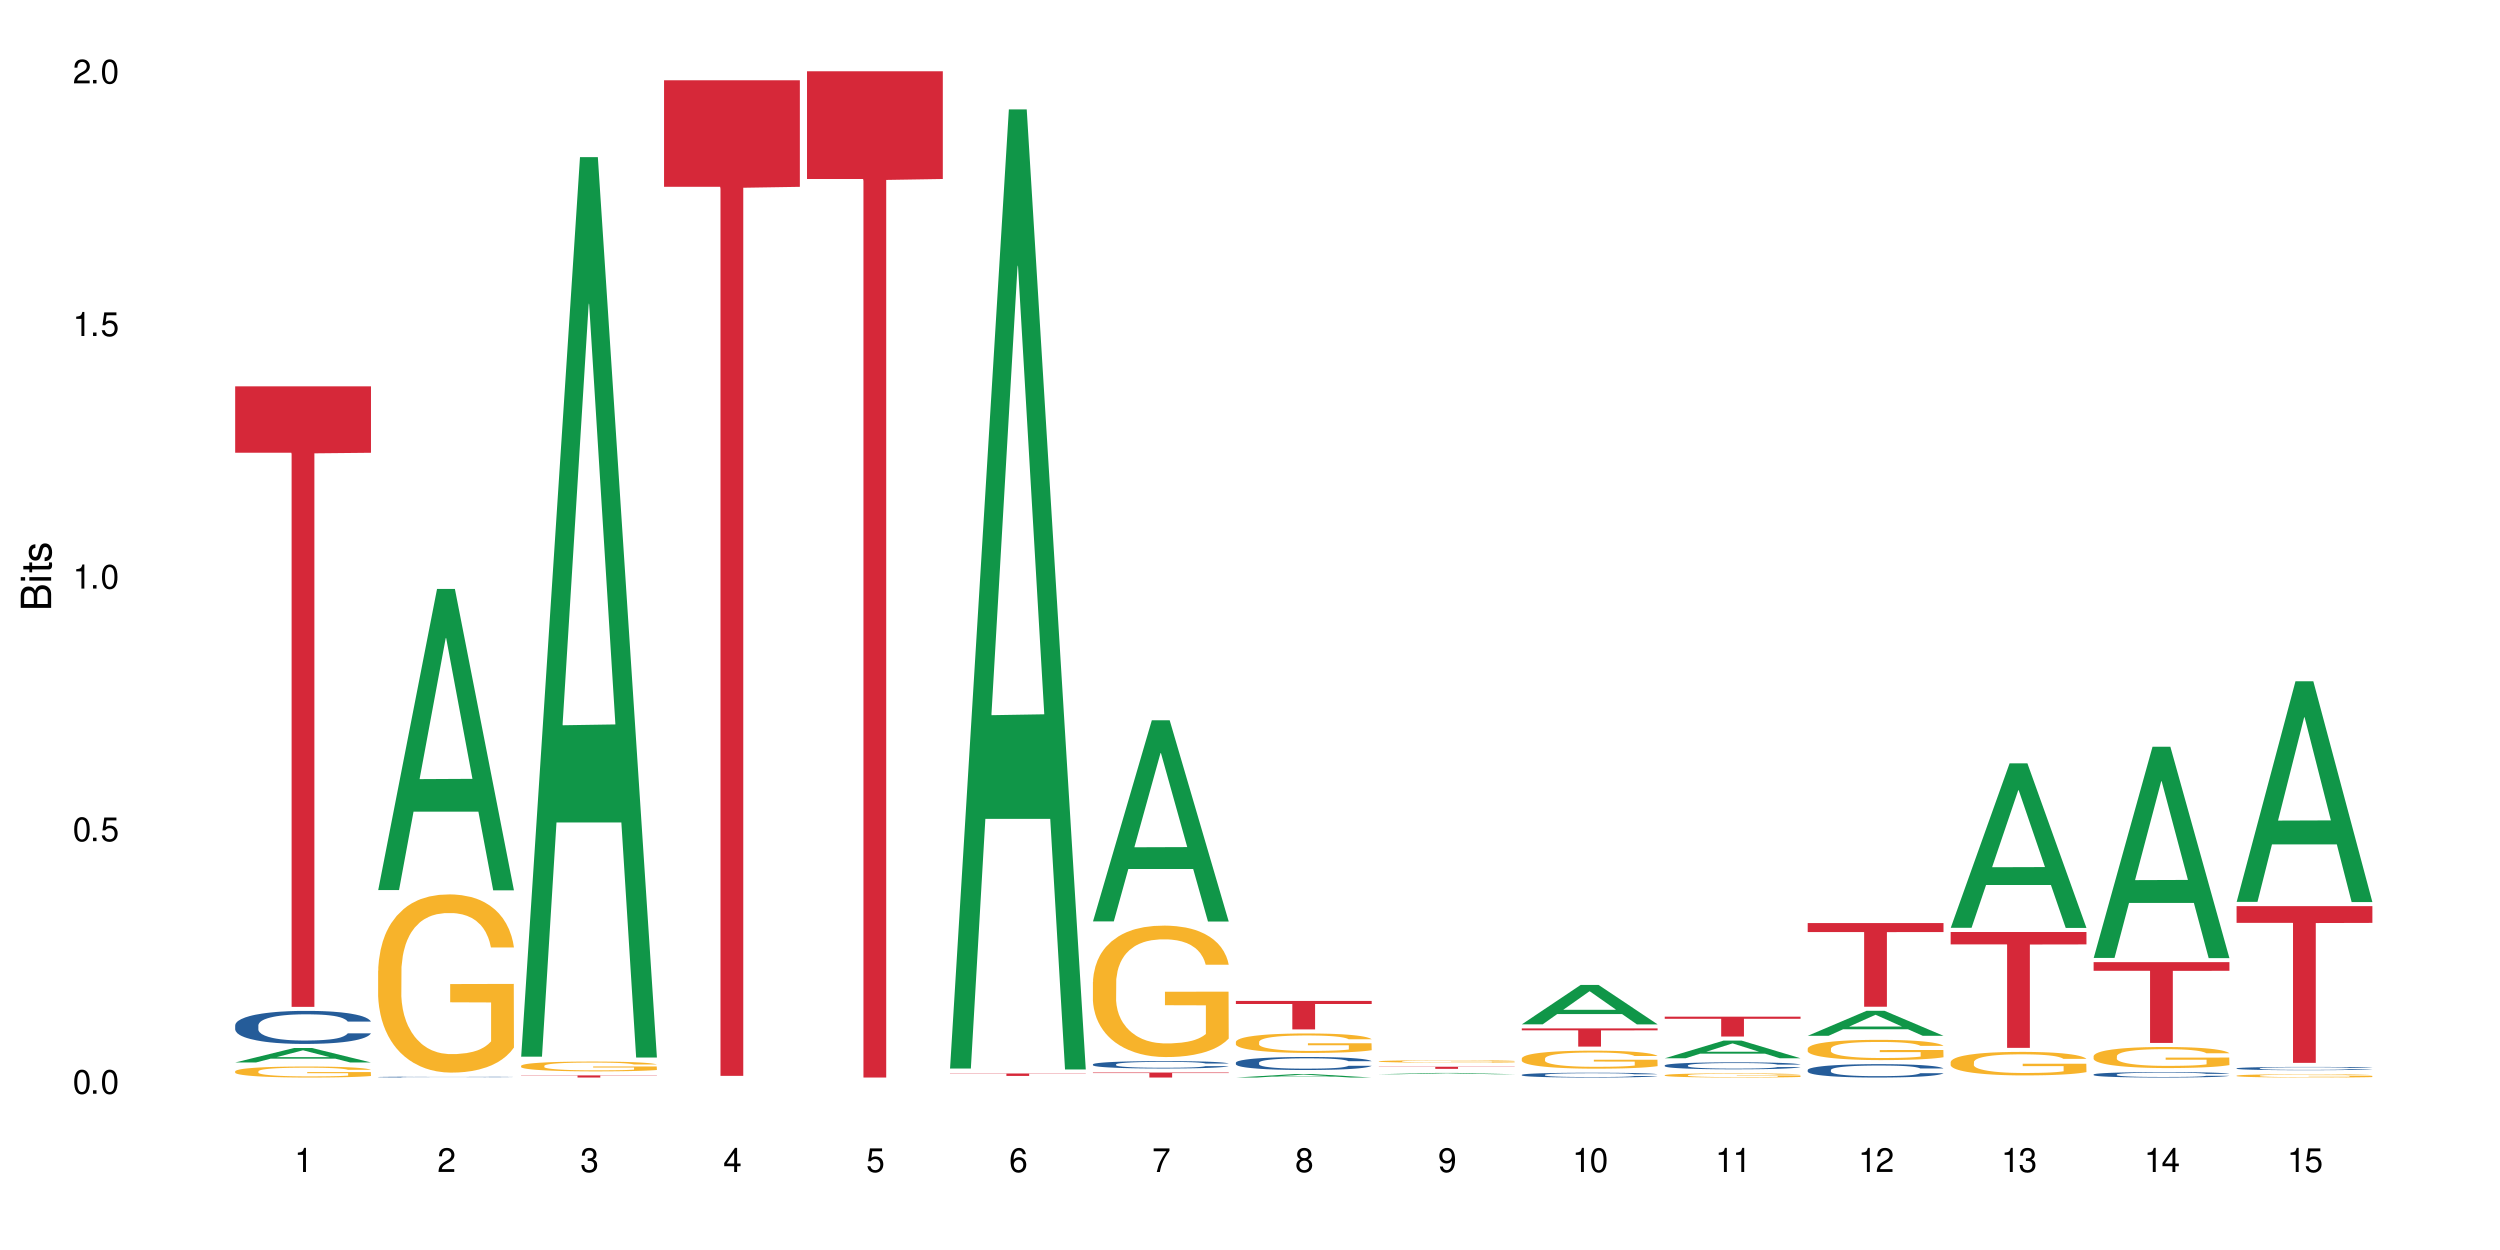 <?xml version="1.0" encoding="UTF-8"?>
<svg xmlns="http://www.w3.org/2000/svg" xmlns:xlink="http://www.w3.org/1999/xlink" width="720" height="360" viewBox="0 0 720 360">
<defs>
<g>
<g id="glyph-0-0">
</g>
<g id="glyph-0-1">
<path d="M 2.641 -6.938 C 2 -6.938 1.422 -6.656 1.078 -6.172 C 0.641 -5.562 0.406 -4.641 0.406 -3.359 C 0.406 -1.016 1.188 0.219 2.641 0.219 C 4.078 0.219 4.859 -1.016 4.859 -3.297 C 4.859 -4.641 4.656 -5.547 4.203 -6.172 C 3.844 -6.656 3.281 -6.938 2.641 -6.938 Z M 2.641 -6.188 C 3.547 -6.188 4 -5.25 4 -3.375 C 4 -1.406 3.562 -0.484 2.625 -0.484 C 1.734 -0.484 1.281 -1.438 1.281 -3.344 C 1.281 -5.25 1.734 -6.188 2.641 -6.188 Z M 2.641 -6.188 "/>
</g>
<g id="glyph-0-2">
<path d="M 1.828 -1 L 0.828 -1 L 0.828 0 L 1.828 0 Z M 1.828 -1 "/>
</g>
<g id="glyph-0-3">
<path d="M 4.562 -6.797 L 1.062 -6.797 L 0.547 -3.094 L 1.328 -3.094 C 1.719 -3.562 2.047 -3.734 2.578 -3.734 C 3.484 -3.734 4.062 -3.109 4.062 -2.094 C 4.062 -1.125 3.484 -0.531 2.578 -0.531 C 1.828 -0.531 1.375 -0.906 1.188 -1.672 L 0.328 -1.672 C 0.453 -1.109 0.547 -0.844 0.75 -0.594 C 1.125 -0.078 1.828 0.219 2.594 0.219 C 3.969 0.219 4.922 -0.781 4.922 -2.219 C 4.922 -3.562 4.031 -4.484 2.719 -4.484 C 2.25 -4.484 1.859 -4.359 1.469 -4.062 L 1.734 -5.969 L 4.562 -5.969 Z M 4.562 -6.797 "/>
</g>
<g id="glyph-0-4">
<path d="M 2.484 -4.938 L 2.484 0 L 3.328 0 L 3.328 -6.938 L 2.766 -6.938 C 2.469 -5.875 2.281 -5.734 0.984 -5.562 L 0.984 -4.938 Z M 2.484 -4.938 "/>
</g>
<g id="glyph-0-5">
<path d="M 4.859 -0.828 L 1.281 -0.828 C 1.359 -1.406 1.672 -1.781 2.5 -2.281 L 3.469 -2.828 C 4.406 -3.344 4.906 -4.062 4.906 -4.906 C 4.906 -5.484 4.672 -6.031 4.266 -6.406 C 3.859 -6.766 3.375 -6.938 2.719 -6.938 C 1.859 -6.938 1.219 -6.625 0.844 -6.031 C 0.609 -5.672 0.5 -5.234 0.484 -4.531 L 1.328 -4.531 C 1.359 -5.016 1.406 -5.281 1.531 -5.516 C 1.75 -5.938 2.188 -6.203 2.703 -6.203 C 3.469 -6.203 4.031 -5.641 4.031 -4.891 C 4.031 -4.344 3.719 -3.859 3.125 -3.516 L 2.234 -3 C 0.812 -2.172 0.406 -1.531 0.328 -0.016 L 4.859 -0.016 Z M 4.859 -0.828 "/>
</g>
<g id="glyph-0-6">
<path d="M 2.125 -3.188 L 2.578 -3.188 C 3.5 -3.188 3.984 -2.766 3.984 -1.922 C 3.984 -1.062 3.469 -0.531 2.594 -0.531 C 1.656 -0.531 1.203 -1 1.156 -2.016 L 0.312 -2.016 C 0.344 -1.453 0.438 -1.094 0.609 -0.781 C 0.953 -0.109 1.625 0.219 2.547 0.219 C 3.953 0.219 4.859 -0.625 4.859 -1.938 C 4.859 -2.828 4.516 -3.297 3.703 -3.594 C 4.344 -3.844 4.656 -4.328 4.656 -5.031 C 4.656 -6.219 3.875 -6.938 2.578 -6.938 C 1.203 -6.938 0.484 -6.172 0.453 -4.703 L 1.297 -4.703 C 1.312 -5.125 1.344 -5.359 1.453 -5.578 C 1.641 -5.969 2.062 -6.203 2.594 -6.203 C 3.344 -6.203 3.797 -5.75 3.797 -5 C 3.797 -4.516 3.609 -4.219 3.25 -4.047 C 3.016 -3.953 2.703 -3.922 2.125 -3.906 Z M 2.125 -3.188 "/>
</g>
<g id="glyph-0-7">
<path d="M 3.141 -1.672 L 3.141 0 L 3.984 0 L 3.984 -1.672 L 4.984 -1.672 L 4.984 -2.438 L 3.984 -2.438 L 3.984 -6.938 L 3.359 -6.938 L 0.266 -2.578 L 0.266 -1.672 Z M 3.141 -2.438 L 1 -2.438 L 3.141 -5.5 Z M 3.141 -2.438 "/>
</g>
<g id="glyph-0-8">
<path d="M 4.781 -5.125 C 4.609 -6.266 3.891 -6.938 2.844 -6.938 C 2.094 -6.938 1.422 -6.578 1.031 -5.953 C 0.594 -5.266 0.406 -4.422 0.406 -3.172 C 0.406 -2 0.578 -1.25 0.984 -0.641 C 1.359 -0.078 1.953 0.219 2.703 0.219 C 3.984 0.219 4.922 -0.75 4.922 -2.094 C 4.922 -3.375 4.062 -4.281 2.844 -4.281 C 2.172 -4.281 1.641 -4.031 1.281 -3.516 C 1.281 -5.234 1.828 -6.188 2.797 -6.188 C 3.391 -6.188 3.797 -5.797 3.938 -5.125 Z M 2.734 -3.531 C 3.547 -3.531 4.062 -2.953 4.062 -2.031 C 4.062 -1.156 3.484 -0.531 2.703 -0.531 C 1.922 -0.531 1.328 -1.188 1.328 -2.078 C 1.328 -2.938 1.906 -3.531 2.734 -3.531 Z M 2.734 -3.531 "/>
</g>
<g id="glyph-0-9">
<path d="M 4.984 -6.797 L 0.438 -6.797 L 0.438 -5.969 L 4.109 -5.969 C 2.5 -3.656 1.828 -2.234 1.328 0 L 2.219 0 C 2.594 -2.172 3.453 -4.047 4.984 -6.094 Z M 4.984 -6.797 "/>
</g>
<g id="glyph-0-10">
<path d="M 3.75 -3.656 C 4.469 -4.094 4.688 -4.438 4.688 -5.078 C 4.688 -6.172 3.844 -6.938 2.641 -6.938 C 1.438 -6.938 0.594 -6.172 0.594 -5.094 C 0.594 -4.438 0.812 -4.094 1.516 -3.656 C 0.734 -3.266 0.359 -2.703 0.359 -1.922 C 0.359 -0.656 1.281 0.219 2.641 0.219 C 3.984 0.219 4.922 -0.656 4.922 -1.922 C 4.922 -2.703 4.531 -3.266 3.75 -3.656 Z M 2.641 -6.188 C 3.359 -6.188 3.812 -5.75 3.812 -5.062 C 3.812 -4.406 3.344 -3.984 2.641 -3.984 C 1.922 -3.984 1.453 -4.406 1.453 -5.078 C 1.453 -5.75 1.922 -6.188 2.641 -6.188 Z M 2.641 -3.266 C 3.484 -3.266 4.062 -2.719 4.062 -1.906 C 4.062 -1.078 3.484 -0.531 2.625 -0.531 C 1.797 -0.531 1.219 -1.094 1.219 -1.906 C 1.219 -2.719 1.781 -3.266 2.641 -3.266 Z M 2.641 -3.266 "/>
</g>
<g id="glyph-0-11">
<path d="M 0.516 -1.578 C 0.672 -0.453 1.406 0.219 2.438 0.219 C 3.188 0.219 3.859 -0.141 4.266 -0.766 C 4.688 -1.453 4.891 -2.297 4.891 -3.547 C 4.891 -4.719 4.703 -5.453 4.312 -6.078 C 3.938 -6.641 3.344 -6.938 2.594 -6.938 C 1.297 -6.938 0.359 -5.969 0.359 -4.625 C 0.359 -3.344 1.234 -2.453 2.453 -2.453 C 3.094 -2.453 3.578 -2.672 4.016 -3.203 C 4 -1.484 3.469 -0.531 2.5 -0.531 C 1.906 -0.531 1.484 -0.906 1.359 -1.578 Z M 2.578 -6.203 C 3.375 -6.203 3.969 -5.531 3.969 -4.641 C 3.969 -3.797 3.391 -3.188 2.547 -3.188 C 1.734 -3.188 1.234 -3.766 1.234 -4.688 C 1.234 -5.562 1.797 -6.203 2.578 -6.203 Z M 2.578 -6.203 "/>
</g>
<g id="glyph-1-0">
</g>
<g id="glyph-1-1">
<path d="M 0 -0.953 L 0 -4.891 C 0 -5.719 -0.234 -6.344 -0.734 -6.797 C -1.188 -7.234 -1.812 -7.469 -2.5 -7.469 C -3.547 -7.469 -4.188 -7 -4.625 -5.875 C -4.984 -6.688 -5.625 -7.094 -6.531 -7.094 C -7.172 -7.094 -7.734 -6.859 -8.141 -6.391 C -8.562 -5.922 -8.75 -5.344 -8.75 -4.5 L -8.75 -0.953 Z M -4.984 -2.062 L -7.766 -2.062 L -7.766 -4.219 C -7.766 -4.844 -7.688 -5.203 -7.453 -5.5 C -7.219 -5.812 -6.859 -5.969 -6.375 -5.969 C -5.891 -5.969 -5.531 -5.812 -5.297 -5.5 C -5.062 -5.203 -4.984 -4.844 -4.984 -4.219 Z M -0.984 -2.062 L -4 -2.062 L -4 -4.781 C -4 -5.766 -3.438 -6.359 -2.484 -6.359 C -1.547 -6.359 -0.984 -5.766 -0.984 -4.781 Z M -0.984 -2.062 "/>
</g>
<g id="glyph-1-2">
<path d="M -6.281 -1.797 L -6.281 -0.797 L 0 -0.797 L 0 -1.797 Z M -8.75 -1.797 L -8.75 -0.797 L -7.484 -0.797 L -7.484 -1.797 Z M -8.75 -1.797 "/>
</g>
<g id="glyph-1-3">
<path d="M -6.281 -3.047 L -6.281 -2.016 L -8.016 -2.016 L -8.016 -1.016 L -6.281 -1.016 L -6.281 -0.172 L -5.469 -0.172 L -5.469 -1.016 L -0.719 -1.016 C -0.078 -1.016 0.281 -1.453 0.281 -2.234 C 0.281 -2.5 0.25 -2.719 0.188 -3.047 L -0.641 -3.047 C -0.609 -2.906 -0.594 -2.766 -0.594 -2.562 C -0.594 -2.141 -0.719 -2.016 -1.156 -2.016 L -5.469 -2.016 L -5.469 -3.047 Z M -6.281 -3.047 "/>
</g>
<g id="glyph-1-4">
<path d="M -4.531 -5.25 C -5.766 -5.25 -6.469 -4.422 -6.469 -2.969 C -6.469 -1.516 -5.719 -0.562 -4.547 -0.562 C -3.562 -0.562 -3.094 -1.062 -2.734 -2.562 L -2.516 -3.484 C -2.344 -4.188 -2.094 -4.469 -1.641 -4.469 C -1.047 -4.469 -0.641 -3.875 -0.641 -3 C -0.641 -2.453 -0.797 -2 -1.062 -1.75 C -1.25 -1.594 -1.422 -1.531 -1.875 -1.469 L -1.875 -0.406 C -0.422 -0.453 0.281 -1.266 0.281 -2.922 C 0.281 -4.5 -0.5 -5.516 -1.719 -5.516 C -2.656 -5.516 -3.172 -4.984 -3.469 -3.734 L -3.703 -2.766 C -3.891 -1.953 -4.156 -1.609 -4.594 -1.609 C -5.188 -1.609 -5.547 -2.125 -5.547 -2.938 C -5.547 -3.75 -5.203 -4.172 -4.531 -4.203 Z M -4.531 -5.25 "/>
</g>
</g>
</defs>
<rect x="-72" y="-36" width="864" height="432" fill="rgb(100%, 100%, 100%)" fill-opacity="1"/>
<path fill-rule="nonzero" fill="rgb(6.275%, 58.824%, 28.235%)" fill-opacity="1" d="M 67.73 305.988 L 67.773 305.984 L 84.695 301.82 L 89.836 301.82 L 106.844 305.992 L 100.867 305.992 L 96.605 304.902 L 77.926 304.902 L 73.75 305.988 L 67.73 305.988 L 79.723 304.453 L 94.895 304.449 L 87.328 302.5 L 87.246 302.496 L 87.16 302.508 L 79.684 304.449 L 79.723 304.453 Z M 67.73 305.988 "/>
<path fill-rule="nonzero" fill="rgb(14.51%, 36.078%, 60%)" fill-opacity="1" d="M 67.73 295.281 L 67.777 295.27 L 67.777 295.062 L 67.922 294.73 L 68.254 294.312 L 68.59 294.027 L 69.449 293.516 L 70.641 293.02 L 71.879 292.637 L 72.785 292.41 L 73.598 292.234 L 75.457 291.914 L 76.652 291.75 L 77.938 291.602 L 79.512 291.453 L 80.656 291.367 L 83.234 291.227 L 85.141 291.164 L 86.621 291.141 L 89.816 291.141 L 91.723 291.176 L 93.105 291.219 L 94.633 291.289 L 95.922 291.367 L 98.164 291.559 L 100.168 291.801 L 101.074 291.941 L 102.504 292.211 L 103.602 292.469 L 104.363 292.695 L 105.223 293.02 L 105.984 293.41 L 106.559 293.852 L 106.844 294.227 L 100.168 294.227 L 99.832 293.879 L 99.449 293.609 L 98.734 293.254 L 98.02 293 L 97.02 292.75 L 96.113 292.582 L 94.871 292.418 L 93.773 292.312 L 92.629 292.234 L 91.531 292.184 L 89.434 292.133 L 87 292.133 L 86.094 292.148 L 84.234 292.219 L 83.234 292.277 L 81.801 292.402 L 80.801 292.516 L 79.609 292.688 L 78.797 292.836 L 77.797 293.062 L 77.078 293.262 L 76.27 293.547 L 75.793 293.766 L 75.363 294.008 L 74.98 294.297 L 74.695 294.602 L 74.504 294.922 L 74.41 295.234 L 74.41 296.586 L 74.504 296.898 L 74.742 297.262 L 75.363 297.793 L 76.27 298.254 L 77.32 298.621 L 78.32 298.879 L 78.891 299.004 L 79.656 299.141 L 80.848 299.316 L 82.566 299.488 L 83.566 299.559 L 85.094 299.629 L 86.668 299.664 L 88.766 299.664 L 90.625 299.629 L 91.867 299.586 L 93.156 299.516 L 94.918 299.367 L 96.016 299.227 L 96.969 299.062 L 97.688 298.898 L 98.164 298.758 L 98.879 298.488 L 99.449 298.191 L 99.879 297.891 L 100.168 297.594 L 106.844 297.594 L 106.559 297.941 L 106.129 298.281 L 105.699 298.531 L 105.031 298.836 L 104.27 299.105 L 103.172 299.41 L 102.266 299.609 L 101.074 299.828 L 99.977 299.992 L 98.781 300.141 L 97.02 300.316 L 95.875 300.402 L 94.633 300.48 L 93.156 300.551 L 91.293 300.609 L 89.289 300.645 L 87.43 300.656 L 85.426 300.637 L 83.949 300.602 L 81.992 300.523 L 79.559 300.367 L 77.797 300.203 L 76.414 300.039 L 75.219 299.863 L 73.883 299.629 L 72.168 299.246 L 71.117 298.949 L 70.402 298.707 L 69.59 298.367 L 69.02 298.062 L 68.352 297.574 L 67.875 296.957 L 67.73 296.48 Z M 67.73 295.281 "/>
<path fill-rule="nonzero" fill="rgb(96.863%, 70.196%, 16.863%)" fill-opacity="1" d="M 67.73 308.52 L 67.777 308.516 L 67.777 308.457 L 67.969 308.328 L 68.445 308.148 L 69.066 308 L 69.734 307.883 L 70.164 307.82 L 70.879 307.734 L 71.5 307.672 L 73.074 307.539 L 75.078 307.418 L 76.172 307.367 L 77.414 307.316 L 79.18 307.262 L 79.988 307.242 L 82.469 307.195 L 85.285 307.168 L 88.383 307.156 L 89.816 307.16 L 91.77 307.172 L 94.441 307.203 L 95.969 307.234 L 97.16 307.262 L 98.402 307.301 L 99.926 307.359 L 101.359 307.426 L 102.504 307.496 L 103.648 307.586 L 104.602 307.676 L 105.414 307.777 L 106.129 307.898 L 106.559 308 L 106.844 308.102 L 100.215 308.102 L 99.832 308 L 99.402 307.922 L 98.688 307.828 L 97.973 307.758 L 97.258 307.703 L 95.922 307.629 L 94.777 307.582 L 93.344 307.539 L 91.961 307.516 L 90.387 307.496 L 89.434 307.492 L 86.906 307.492 L 84.617 307.512 L 83.281 307.535 L 82.328 307.559 L 80.992 307.602 L 80.18 307.637 L 79.703 307.66 L 78.273 307.75 L 77.32 307.832 L 76.793 307.887 L 76.125 307.973 L 75.648 308.051 L 75.125 308.168 L 74.84 308.254 L 74.457 308.449 L 74.41 308.973 L 74.551 309.082 L 74.84 309.203 L 75.219 309.305 L 75.793 309.418 L 76.363 309.5 L 77.367 309.613 L 78.227 309.688 L 78.891 309.738 L 80.18 309.816 L 80.703 309.844 L 81.945 309.895 L 83.234 309.934 L 84.809 309.969 L 86 309.988 L 87.906 310 L 90.34 310 L 93.203 309.984 L 95.016 309.961 L 96.254 309.938 L 97.066 309.918 L 98.066 309.887 L 98.781 309.855 L 99.449 309.824 L 100.262 309.777 L 100.262 309.082 L 88.48 309.078 L 88.48 308.754 L 106.797 308.754 L 106.844 309.887 L 105.844 309.965 L 104.602 310.039 L 103.41 310.098 L 102.168 310.148 L 100.406 310.203 L 98.973 310.238 L 96.781 310.277 L 94.777 310.305 L 92.676 310.32 L 90.816 310.328 L 88.621 310.332 L 86.668 310.328 L 84.57 310.309 L 82.898 310.285 L 81.371 310.258 L 79.848 310.219 L 77.938 310.16 L 76.699 310.109 L 75.41 310.047 L 74.121 309.977 L 72.977 309.898 L 72.215 309.836 L 71.453 309.766 L 70.641 309.68 L 69.879 309.582 L 69.305 309.492 L 68.781 309.391 L 68.398 309.293 L 68.016 309.164 L 67.828 309.059 L 67.73 308.969 Z M 67.73 308.52 "/>
<path fill-rule="nonzero" fill="rgb(83.922%, 15.686%, 22.353%)" fill-opacity="1" d="M 67.73 111.266 L 106.844 111.266 L 106.844 130.395 L 90.543 130.562 L 90.543 289.977 L 83.984 289.977 L 83.984 130.73 L 83.891 130.395 L 67.73 130.395 Z M 67.73 111.266 "/>
<path fill-rule="nonzero" fill="rgb(6.275%, 58.824%, 28.235%)" fill-opacity="1" d="M 108.902 256.336 L 108.945 256.254 L 125.867 169.613 L 131.008 169.613 L 148.016 256.418 L 142.039 256.418 L 137.777 233.758 L 119.098 233.758 L 114.922 256.336 L 108.902 256.336 L 120.895 224.387 L 136.062 224.305 L 128.5 183.797 L 128.418 183.715 L 128.332 183.957 L 120.855 224.305 L 120.895 224.387 Z M 108.902 256.336 "/>
<path fill-rule="nonzero" fill="rgb(14.51%, 36.078%, 60%)" fill-opacity="1" d="M 108.902 310.188 L 108.949 310.188 L 108.949 310.184 L 109.094 310.172 L 109.426 310.164 L 109.762 310.156 L 110.621 310.141 L 111.812 310.129 L 113.051 310.117 L 113.957 310.113 L 114.77 310.105 L 116.629 310.098 L 117.82 310.094 L 119.109 310.09 L 120.684 310.086 L 121.828 310.082 L 124.406 310.078 L 134.277 310.078 L 135.805 310.082 L 137.094 310.082 L 139.336 310.09 L 141.336 310.094 L 142.242 310.098 L 143.676 310.105 L 144.773 310.113 L 145.535 310.121 L 146.395 310.129 L 147.156 310.137 L 147.73 310.148 L 148.016 310.16 L 141.336 310.16 L 141.004 310.152 L 140.621 310.145 L 139.906 310.133 L 139.191 310.129 L 138.191 310.121 L 137.285 310.117 L 136.043 310.113 L 134.945 310.109 L 133.801 310.105 L 125.406 310.105 L 124.406 310.109 L 122.973 310.109 L 121.973 310.113 L 120.781 310.117 L 119.969 310.121 L 118.969 310.129 L 118.25 310.133 L 117.441 310.141 L 116.965 310.148 L 116.535 310.156 L 116.152 310.16 L 115.867 310.172 L 115.676 310.18 L 115.582 310.188 L 115.582 310.223 L 115.676 310.23 L 115.914 310.242 L 116.535 310.254 L 117.441 310.27 L 118.488 310.277 L 119.492 310.285 L 120.062 310.289 L 120.828 310.293 L 122.02 310.297 L 123.738 310.301 L 124.738 310.305 L 133.039 310.305 L 134.324 310.301 L 136.09 310.297 L 137.188 310.293 L 138.141 310.289 L 138.859 310.285 L 139.336 310.281 L 140.051 310.273 L 140.621 310.266 L 141.051 310.258 L 141.336 310.25 L 148.016 310.25 L 147.73 310.258 L 147.301 310.27 L 146.871 310.277 L 146.203 310.285 L 145.441 310.289 L 144.344 310.301 L 143.438 310.305 L 142.242 310.309 L 141.148 310.316 L 139.953 310.32 L 138.191 310.324 L 137.043 310.324 L 135.805 310.328 L 134.324 310.328 L 132.465 310.332 L 125.121 310.332 L 123.164 310.328 L 120.73 310.324 L 118.969 310.32 L 117.582 310.316 L 116.391 310.312 L 115.055 310.305 L 113.34 310.293 L 112.289 310.285 L 111.574 310.281 L 110.762 310.27 L 110.191 310.262 L 109.523 310.25 L 109.047 310.234 L 108.902 310.219 Z M 108.902 310.188 "/>
<path fill-rule="nonzero" fill="rgb(96.863%, 70.196%, 16.863%)" fill-opacity="1" d="M 108.902 279.566 L 108.949 279.52 L 108.949 278.582 L 109.141 276.473 L 109.617 273.566 L 110.238 271.176 L 110.906 269.301 L 111.336 268.316 L 112.051 266.91 L 112.672 265.879 L 114.246 263.77 L 116.25 261.801 L 117.344 260.957 L 118.586 260.16 L 120.352 259.27 L 121.16 258.941 L 123.641 258.191 L 126.457 257.723 L 129.555 257.582 L 130.988 257.629 L 132.941 257.816 L 135.613 258.332 L 137.141 258.801 L 138.332 259.27 L 139.574 259.879 L 141.098 260.816 L 142.531 261.941 L 143.676 263.066 L 144.82 264.473 L 145.773 265.973 L 146.586 267.613 L 147.301 269.582 L 147.73 271.223 L 148.016 272.863 L 141.387 272.863 L 141.004 271.223 L 140.574 269.957 L 139.859 268.41 L 139.145 267.285 L 138.43 266.395 L 137.094 265.176 L 135.949 264.426 L 134.516 263.77 L 133.133 263.348 L 131.559 263.066 L 130.605 262.973 L 128.078 262.973 L 125.789 263.301 L 124.453 263.676 L 123.5 264.051 L 122.164 264.754 L 121.352 265.316 L 120.875 265.691 L 119.445 267.145 L 118.488 268.457 L 117.965 269.348 L 117.297 270.754 L 116.82 272.02 L 116.297 273.895 L 116.008 275.301 L 115.629 278.488 L 115.582 286.926 L 115.723 288.707 L 116.008 290.629 L 116.391 292.316 L 116.965 294.102 L 117.535 295.461 L 118.539 297.289 L 119.395 298.508 L 120.062 299.305 L 121.352 300.57 L 121.875 300.992 L 123.117 301.836 L 124.406 302.492 L 125.98 303.055 L 127.172 303.336 L 129.078 303.57 L 131.512 303.57 L 134.375 303.289 L 136.188 302.914 L 137.426 302.539 L 138.238 302.211 L 139.238 301.695 L 139.953 301.227 L 140.621 300.711 L 141.434 299.914 L 141.434 288.707 L 129.652 288.66 L 129.652 283.41 L 147.969 283.363 L 148.016 301.695 L 147.016 302.961 L 145.773 304.18 L 144.582 305.117 L 143.34 305.914 L 141.578 306.805 L 140.145 307.367 L 137.949 308.023 L 135.949 308.445 L 133.848 308.727 L 131.988 308.867 L 129.793 308.914 L 127.84 308.82 L 125.742 308.539 L 124.07 308.164 L 122.543 307.695 L 121.02 307.086 L 119.109 306.102 L 117.871 305.305 L 116.582 304.32 L 115.293 303.148 L 114.148 301.883 L 113.387 300.898 L 112.625 299.773 L 111.812 298.367 L 111.051 296.773 L 110.477 295.32 L 109.953 293.68 L 109.57 292.129 L 109.188 290.02 L 108.996 288.332 L 108.902 286.879 Z M 108.902 279.566 "/>
<path fill-rule="nonzero" fill="rgb(6.275%, 58.824%, 28.235%)" fill-opacity="1" d="M 150.074 304.32 L 150.117 304.078 L 167.039 45.258 L 172.18 45.258 L 189.188 304.562 L 183.211 304.562 L 178.949 236.875 L 160.27 236.875 L 156.09 304.32 L 150.074 304.32 L 162.066 208.875 L 177.234 208.633 L 169.672 87.625 L 169.59 87.379 L 169.504 88.109 L 162.027 208.633 L 162.066 208.875 Z M 150.074 304.32 "/>
<path fill-rule="nonzero" fill="rgb(96.863%, 70.196%, 16.863%)" fill-opacity="1" d="M 150.074 306.941 L 150.121 306.938 L 150.121 306.887 L 150.312 306.77 L 150.789 306.609 L 151.41 306.477 L 152.078 306.375 L 152.508 306.32 L 153.223 306.242 L 153.844 306.184 L 155.418 306.07 L 157.418 305.961 L 158.516 305.914 L 159.758 305.871 L 161.523 305.82 L 162.332 305.805 L 164.812 305.762 L 167.629 305.734 L 170.727 305.727 L 172.16 305.73 L 174.113 305.742 L 176.785 305.77 L 178.312 305.797 L 179.504 305.82 L 180.746 305.855 L 182.27 305.906 L 183.703 305.969 L 184.848 306.031 L 185.992 306.109 L 186.945 306.191 L 187.758 306.281 L 188.473 306.391 L 188.902 306.48 L 189.188 306.57 L 182.559 306.57 L 182.176 306.48 L 181.746 306.41 L 181.031 306.324 L 180.316 306.262 L 179.602 306.215 L 178.266 306.145 L 177.121 306.105 L 175.688 306.07 L 174.305 306.047 L 172.73 306.031 L 171.777 306.023 L 169.25 306.023 L 166.961 306.043 L 165.625 306.062 L 164.672 306.086 L 163.336 306.125 L 162.523 306.152 L 162.047 306.176 L 160.617 306.254 L 159.66 306.328 L 159.137 306.375 L 158.469 306.453 L 157.992 306.523 L 157.469 306.629 L 157.18 306.703 L 156.801 306.879 L 156.754 307.344 L 156.895 307.445 L 157.18 307.551 L 157.562 307.645 L 158.137 307.742 L 158.707 307.816 L 159.711 307.918 L 160.566 307.984 L 161.234 308.027 L 162.523 308.098 L 163.047 308.121 L 164.289 308.168 L 165.578 308.203 L 167.148 308.234 L 168.344 308.25 L 170.25 308.262 L 172.684 308.262 L 175.547 308.246 L 177.359 308.227 L 178.598 308.207 L 179.41 308.188 L 180.41 308.16 L 181.125 308.133 L 181.793 308.105 L 182.605 308.062 L 182.605 307.445 L 170.824 307.441 L 170.824 307.152 L 189.141 307.148 L 189.188 308.16 L 188.188 308.23 L 186.945 308.297 L 185.754 308.348 L 184.512 308.391 L 182.746 308.441 L 181.316 308.473 L 179.121 308.508 L 177.121 308.531 L 175.02 308.547 L 173.16 308.555 L 170.965 308.559 L 169.012 308.551 L 166.91 308.535 L 165.242 308.516 L 163.715 308.492 L 162.191 308.457 L 160.281 308.402 L 159.043 308.359 L 157.754 308.305 L 156.465 308.238 L 155.32 308.168 L 154.559 308.117 L 153.793 308.055 L 152.984 307.977 L 152.219 307.887 L 151.648 307.809 L 151.125 307.719 L 150.742 307.633 L 150.359 307.516 L 150.168 307.422 L 150.074 307.344 Z M 150.074 306.941 "/>
<path fill-rule="nonzero" fill="rgb(83.922%, 15.686%, 22.353%)" fill-opacity="1" d="M 150.074 309.723 L 189.188 309.723 L 189.188 309.785 L 172.887 309.789 L 172.887 310.332 L 166.328 310.332 L 166.328 309.789 L 166.234 309.785 L 150.074 309.785 Z M 150.074 309.723 "/>
<path fill-rule="nonzero" fill="rgb(83.922%, 15.686%, 22.353%)" fill-opacity="1" d="M 191.246 23.113 L 230.359 23.113 L 230.359 53.805 L 214.059 54.074 L 214.059 309.852 L 207.5 309.852 L 207.5 54.344 L 207.402 53.805 L 191.246 53.805 Z M 191.246 23.113 "/>
<path fill-rule="nonzero" fill="rgb(83.922%, 15.686%, 22.353%)" fill-opacity="1" d="M 232.418 20.527 L 271.531 20.527 L 271.531 51.547 L 255.23 51.82 L 255.23 310.332 L 248.672 310.332 L 248.672 52.094 L 248.574 51.547 L 232.418 51.547 Z M 232.418 20.527 "/>
<path fill-rule="nonzero" fill="rgb(6.275%, 58.824%, 28.235%)" fill-opacity="1" d="M 273.59 307.738 L 273.629 307.48 L 290.555 31.516 L 295.695 31.516 L 312.703 308 L 306.727 308 L 302.465 235.828 L 283.785 235.828 L 279.605 307.738 L 273.59 307.738 L 285.582 205.973 L 300.75 205.715 L 293.188 76.688 L 293.105 76.43 L 293.02 77.207 L 285.539 205.715 L 285.582 205.973 Z M 273.59 307.738 "/>
<path fill-rule="nonzero" fill="rgb(83.922%, 15.686%, 22.353%)" fill-opacity="1" d="M 273.59 309.164 L 312.703 309.164 L 312.703 309.238 L 296.402 309.238 L 296.402 309.867 L 289.844 309.867 L 289.844 309.238 L 273.59 309.238 Z M 273.59 309.164 "/>
<path fill-rule="nonzero" fill="rgb(6.275%, 58.824%, 28.235%)" fill-opacity="1" d="M 314.762 265.355 L 314.801 265.305 L 331.727 207.434 L 336.867 207.434 L 353.875 265.41 L 347.898 265.41 L 343.637 250.277 L 324.957 250.277 L 320.777 265.355 L 314.762 265.355 L 326.754 244.016 L 341.922 243.961 L 334.359 216.906 L 334.273 216.852 L 334.191 217.016 L 326.711 243.961 L 326.754 244.016 Z M 314.762 265.355 "/>
<path fill-rule="nonzero" fill="rgb(14.51%, 36.078%, 60%)" fill-opacity="1" d="M 314.762 306.527 L 314.809 306.523 L 314.809 306.477 L 314.953 306.402 L 315.285 306.309 L 315.621 306.246 L 316.477 306.133 L 317.672 306.02 L 318.91 305.934 L 319.816 305.883 L 320.629 305.844 L 322.488 305.773 L 323.68 305.734 L 324.969 305.703 L 326.543 305.668 L 327.688 305.648 L 330.262 305.617 L 332.172 305.605 L 333.648 305.598 L 336.844 305.598 L 338.754 305.605 L 340.137 305.617 L 341.664 305.633 L 342.949 305.648 L 345.191 305.691 L 347.195 305.746 L 348.102 305.777 L 349.531 305.84 L 350.629 305.898 L 351.395 305.949 L 352.25 306.02 L 353.016 306.109 L 353.586 306.207 L 353.875 306.293 L 347.195 306.293 L 346.863 306.215 L 346.48 306.152 L 345.766 306.074 L 345.051 306.016 L 344.047 305.961 L 343.141 305.922 L 341.902 305.887 L 340.805 305.863 L 339.66 305.844 L 338.562 305.832 L 336.465 305.82 L 334.031 305.82 L 333.125 305.824 L 331.266 305.84 L 330.262 305.855 L 328.832 305.883 L 327.832 305.906 L 326.637 305.945 L 325.828 305.98 L 324.824 306.031 L 324.109 306.074 L 323.297 306.141 L 322.82 306.188 L 322.391 306.242 L 322.012 306.309 L 321.727 306.375 L 321.535 306.445 L 321.438 306.516 L 321.438 306.82 L 321.535 306.891 L 321.773 306.973 L 322.391 307.09 L 323.297 307.191 L 324.348 307.273 L 325.352 307.332 L 325.922 307.359 L 326.684 307.391 L 327.879 307.43 L 329.594 307.469 L 330.598 307.484 L 332.121 307.5 L 333.695 307.508 L 335.797 307.508 L 337.656 307.5 L 338.895 307.492 L 340.184 307.477 L 341.949 307.441 L 343.047 307.41 L 344 307.375 L 344.715 307.336 L 345.191 307.305 L 345.906 307.246 L 346.48 307.18 L 346.91 307.109 L 347.195 307.047 L 353.875 307.047 L 353.586 307.121 L 353.16 307.199 L 352.73 307.254 L 352.062 307.324 L 351.297 307.383 L 350.199 307.453 L 349.293 307.496 L 348.102 307.547 L 347.004 307.582 L 345.812 307.617 L 344.047 307.656 L 342.902 307.676 L 341.664 307.691 L 340.184 307.707 L 338.324 307.723 L 336.32 307.73 L 334.461 307.73 L 332.457 307.727 L 330.977 307.719 L 329.023 307.703 L 326.59 307.668 L 324.824 307.629 L 323.441 307.594 L 322.25 307.555 L 320.914 307.5 L 319.195 307.414 L 318.148 307.348 L 317.434 307.293 L 316.621 307.219 L 316.047 307.148 L 315.379 307.043 L 314.902 306.902 L 314.762 306.797 Z M 314.762 306.527 "/>
<path fill-rule="nonzero" fill="rgb(96.863%, 70.196%, 16.863%)" fill-opacity="1" d="M 314.762 282.793 L 314.809 282.758 L 314.809 282.066 L 315 280.508 L 315.477 278.367 L 316.098 276.602 L 316.766 275.219 L 317.191 274.492 L 317.91 273.457 L 318.527 272.695 L 320.102 271.141 L 322.105 269.688 L 323.203 269.066 L 324.445 268.477 L 326.207 267.82 L 327.02 267.578 L 329.5 267.023 L 332.312 266.68 L 335.414 266.574 L 336.844 266.609 L 338.801 266.75 L 341.473 267.129 L 343 267.477 L 344.191 267.82 L 345.43 268.27 L 346.957 268.961 L 348.387 269.793 L 349.531 270.621 L 350.68 271.66 L 351.633 272.766 L 352.441 273.977 L 353.16 275.426 L 353.586 276.637 L 353.875 277.848 L 347.242 277.848 L 346.863 276.637 L 346.434 275.703 L 345.719 274.562 L 345 273.734 L 344.285 273.074 L 342.949 272.176 L 341.805 271.625 L 340.375 271.141 L 338.992 270.828 L 337.418 270.621 L 336.465 270.551 L 333.938 270.551 L 331.645 270.793 L 330.309 271.07 L 329.355 271.348 L 328.02 271.867 L 327.211 272.281 L 326.734 272.559 L 325.301 273.629 L 324.348 274.598 L 323.824 275.254 L 323.156 276.293 L 322.68 277.227 L 322.152 278.609 L 321.867 279.645 L 321.484 281.996 L 321.438 288.219 L 321.582 289.535 L 321.867 290.953 L 322.25 292.195 L 322.82 293.508 L 323.395 294.512 L 324.395 295.859 L 325.254 296.762 L 325.922 297.348 L 327.211 298.281 L 327.734 298.594 L 328.977 299.215 L 330.262 299.699 L 331.836 300.113 L 333.031 300.32 L 334.938 300.492 L 337.371 300.492 L 340.23 300.285 L 342.043 300.012 L 343.285 299.734 L 344.094 299.492 L 345.098 299.109 L 345.812 298.766 L 346.48 298.387 L 347.293 297.797 L 347.293 289.535 L 335.508 289.5 L 335.508 285.625 L 353.824 285.594 L 353.875 299.109 L 352.871 300.043 L 351.633 300.945 L 350.438 301.637 L 349.199 302.223 L 347.434 302.879 L 346.004 303.293 L 343.809 303.777 L 341.805 304.09 L 339.707 304.297 L 337.848 304.402 L 335.652 304.434 L 333.695 304.367 L 331.598 304.16 L 329.93 303.883 L 328.402 303.535 L 326.875 303.086 L 324.969 302.359 L 323.727 301.773 L 322.441 301.047 L 321.152 300.184 L 320.008 299.25 L 319.246 298.523 L 318.48 297.695 L 317.672 296.656 L 316.906 295.48 L 316.336 294.41 L 315.809 293.199 L 315.43 292.059 L 315.047 290.5 L 314.855 289.258 L 314.762 288.184 Z M 314.762 282.793 "/>
<path fill-rule="nonzero" fill="rgb(83.922%, 15.686%, 22.353%)" fill-opacity="1" d="M 314.762 308.895 L 353.875 308.895 L 353.875 309.047 L 337.574 309.051 L 337.574 310.332 L 331.016 310.332 L 331.016 309.051 L 330.918 309.047 L 314.762 309.047 Z M 314.762 308.895 "/>
<path fill-rule="nonzero" fill="rgb(6.275%, 58.824%, 28.235%)" fill-opacity="1" d="M 355.934 310.332 L 355.973 310.332 L 372.898 309.328 L 378.039 309.328 L 395.047 310.332 L 389.07 310.332 L 384.809 310.07 L 366.129 310.07 L 361.949 310.332 L 355.934 310.332 L 367.926 309.961 L 383.094 309.961 L 375.531 309.492 L 375.363 309.492 L 367.883 309.961 L 367.926 309.961 Z M 355.934 310.332 "/>
<path fill-rule="nonzero" fill="rgb(14.51%, 36.078%, 60%)" fill-opacity="1" d="M 355.934 306.043 L 355.98 306.039 L 355.98 305.957 L 356.125 305.828 L 356.457 305.664 L 356.789 305.551 L 357.648 305.348 L 358.844 305.152 L 360.082 305 L 360.988 304.91 L 361.801 304.844 L 363.66 304.715 L 364.852 304.652 L 366.141 304.594 L 367.715 304.535 L 368.859 304.5 L 371.434 304.445 L 373.344 304.422 L 374.82 304.41 L 378.016 304.41 L 379.926 304.426 L 381.309 304.441 L 382.836 304.469 L 384.121 304.5 L 386.363 304.574 L 388.367 304.672 L 389.273 304.727 L 390.703 304.832 L 391.801 304.938 L 392.566 305.023 L 393.422 305.152 L 394.188 305.305 L 394.758 305.48 L 395.047 305.629 L 388.367 305.629 L 388.035 305.492 L 387.652 305.387 L 386.938 305.246 L 386.223 305.145 L 385.219 305.047 L 384.312 304.98 L 383.074 304.914 L 381.977 304.875 L 380.832 304.844 L 379.734 304.824 L 377.637 304.801 L 375.203 304.801 L 374.297 304.809 L 372.438 304.836 L 371.434 304.859 L 370.004 304.906 L 369 304.953 L 367.809 305.02 L 367 305.078 L 365.996 305.168 L 365.281 305.246 L 364.469 305.359 L 363.992 305.445 L 363.562 305.543 L 363.184 305.656 L 362.895 305.777 L 362.707 305.902 L 362.609 306.027 L 362.609 306.559 L 362.707 306.684 L 362.945 306.824 L 363.562 307.035 L 364.469 307.219 L 365.52 307.359 L 366.52 307.465 L 367.094 307.512 L 367.855 307.566 L 369.051 307.637 L 370.766 307.703 L 371.77 307.73 L 373.293 307.758 L 374.867 307.773 L 376.969 307.773 L 378.828 307.758 L 380.066 307.742 L 381.355 307.715 L 383.121 307.656 L 384.219 307.602 L 385.172 307.535 L 385.887 307.473 L 386.363 307.418 L 387.078 307.309 L 387.652 307.191 L 388.082 307.074 L 388.367 306.957 L 395.047 306.957 L 394.758 307.094 L 394.328 307.227 L 393.902 307.328 L 393.234 307.445 L 392.469 307.555 L 391.371 307.672 L 390.465 307.754 L 389.273 307.84 L 388.176 307.902 L 386.984 307.961 L 385.219 308.031 L 384.074 308.066 L 382.836 308.094 L 381.355 308.121 L 379.496 308.148 L 377.492 308.16 L 375.633 308.164 L 373.629 308.156 L 372.148 308.145 L 370.195 308.113 L 367.762 308.051 L 365.996 307.984 L 364.613 307.922 L 363.422 307.852 L 362.086 307.758 L 360.367 307.609 L 359.32 307.492 L 358.602 307.395 L 357.793 307.262 L 357.219 307.141 L 356.551 306.949 L 356.074 306.707 L 355.934 306.516 Z M 355.934 306.043 "/>
<path fill-rule="nonzero" fill="rgb(96.863%, 70.196%, 16.863%)" fill-opacity="1" d="M 355.934 300.039 L 355.98 300.035 L 355.98 299.93 L 356.172 299.699 L 356.648 299.383 L 357.27 299.121 L 357.938 298.918 L 358.363 298.809 L 359.082 298.656 L 359.699 298.543 L 361.273 298.312 L 363.277 298.098 L 364.375 298.004 L 365.613 297.918 L 367.379 297.82 L 368.191 297.785 L 370.672 297.703 L 373.484 297.648 L 376.586 297.633 L 378.016 297.641 L 379.973 297.66 L 382.645 297.715 L 384.172 297.77 L 385.363 297.82 L 386.602 297.887 L 388.129 297.988 L 389.559 298.113 L 390.703 298.234 L 391.848 298.387 L 392.805 298.551 L 393.613 298.73 L 394.328 298.945 L 394.758 299.125 L 395.047 299.305 L 388.414 299.305 L 388.035 299.125 L 387.605 298.988 L 386.891 298.82 L 386.172 298.695 L 385.457 298.598 L 384.121 298.465 L 382.977 298.383 L 381.547 298.312 L 380.164 298.266 L 378.59 298.234 L 377.637 298.223 L 375.105 298.223 L 372.816 298.262 L 371.48 298.301 L 370.527 298.344 L 369.191 298.418 L 368.383 298.48 L 367.906 298.52 L 366.473 298.68 L 365.52 298.824 L 364.996 298.922 L 364.328 299.074 L 363.852 299.215 L 363.324 299.418 L 363.039 299.57 L 362.656 299.922 L 362.609 300.844 L 362.754 301.039 L 363.039 301.246 L 363.422 301.434 L 363.992 301.629 L 364.566 301.777 L 365.566 301.977 L 366.426 302.109 L 367.094 302.195 L 368.383 302.336 L 368.906 302.379 L 370.148 302.473 L 371.434 302.543 L 373.008 302.605 L 374.199 302.637 L 376.109 302.664 L 378.543 302.664 L 381.402 302.633 L 383.215 302.59 L 384.457 302.551 L 385.266 302.516 L 386.27 302.457 L 386.984 302.406 L 387.652 302.352 L 388.461 302.262 L 388.461 301.039 L 376.68 301.031 L 376.68 300.457 L 394.996 300.453 L 395.047 302.457 L 394.043 302.598 L 392.805 302.73 L 391.609 302.832 L 390.371 302.918 L 388.605 303.016 L 387.176 303.078 L 384.98 303.148 L 382.977 303.195 L 380.879 303.227 L 379.02 303.242 L 376.824 303.246 L 374.867 303.238 L 372.77 303.207 L 371.102 303.164 L 369.574 303.113 L 368.047 303.047 L 366.141 302.938 L 364.898 302.852 L 363.613 302.746 L 362.324 302.617 L 361.18 302.477 L 360.414 302.371 L 359.652 302.246 L 358.844 302.094 L 358.078 301.918 L 357.508 301.762 L 356.98 301.582 L 356.602 301.41 L 356.219 301.18 L 356.027 300.996 L 355.934 300.84 Z M 355.934 300.039 "/>
<path fill-rule="nonzero" fill="rgb(83.922%, 15.686%, 22.353%)" fill-opacity="1" d="M 355.934 288.266 L 395.047 288.266 L 395.047 289.145 L 378.746 289.152 L 378.746 296.473 L 372.188 296.473 L 372.188 289.16 L 372.09 289.145 L 355.934 289.145 Z M 355.934 288.266 "/>
<path fill-rule="nonzero" fill="rgb(6.275%, 58.824%, 28.235%)" fill-opacity="1" d="M 397.105 309.379 L 397.145 309.379 L 414.07 308.996 L 419.211 308.996 L 436.219 309.379 L 430.242 309.379 L 425.98 309.281 L 407.301 309.281 L 403.121 309.379 L 397.105 309.379 L 409.098 309.238 L 424.266 309.238 L 416.703 309.059 L 416.617 309.059 L 416.535 309.062 L 409.055 309.238 L 409.098 309.238 Z M 397.105 309.379 "/>
<path fill-rule="nonzero" fill="rgb(96.863%, 70.196%, 16.863%)" fill-opacity="1" d="M 397.105 305.652 L 397.152 305.652 L 397.152 305.637 L 397.344 305.609 L 397.82 305.57 L 398.441 305.539 L 399.105 305.512 L 399.535 305.5 L 400.254 305.48 L 400.871 305.465 L 402.445 305.438 L 404.449 305.41 L 405.547 305.398 L 406.785 305.387 L 408.551 305.375 L 409.363 305.371 L 411.844 305.359 L 414.656 305.355 L 417.758 305.352 L 419.188 305.352 L 421.145 305.355 L 423.816 305.363 L 425.34 305.367 L 426.535 305.375 L 427.773 305.383 L 429.301 305.395 L 430.73 305.41 L 431.875 305.426 L 433.02 305.445 L 433.977 305.465 L 434.785 305.488 L 435.5 305.516 L 435.93 305.539 L 436.219 305.559 L 429.586 305.559 L 429.207 305.539 L 428.777 305.52 L 428.059 305.5 L 427.344 305.484 L 426.629 305.473 L 425.293 305.457 L 424.148 305.445 L 422.719 305.438 L 421.336 305.43 L 419.762 305.426 L 416.277 305.426 L 413.988 305.43 L 412.652 305.434 L 411.699 305.441 L 410.363 305.449 L 409.555 305.457 L 409.078 305.461 L 407.645 305.48 L 406.691 305.5 L 406.168 305.512 L 405.5 305.531 L 405.023 305.547 L 404.496 305.574 L 404.211 305.594 L 403.828 305.637 L 403.781 305.754 L 403.926 305.777 L 404.211 305.801 L 404.594 305.824 L 405.164 305.852 L 405.738 305.867 L 406.738 305.895 L 407.598 305.91 L 408.266 305.922 L 409.555 305.938 L 410.078 305.945 L 411.316 305.957 L 412.605 305.965 L 414.18 305.973 L 415.371 305.977 L 417.281 305.98 L 419.715 305.98 L 422.574 305.977 L 424.387 305.969 L 425.629 305.965 L 426.438 305.961 L 427.441 305.953 L 428.156 305.945 L 428.824 305.941 L 429.633 305.93 L 429.633 305.777 L 417.852 305.777 L 417.852 305.703 L 436.168 305.703 L 436.219 305.953 L 435.215 305.969 L 433.977 305.988 L 432.781 306 L 431.543 306.012 L 429.777 306.023 L 428.348 306.031 L 426.152 306.039 L 424.148 306.047 L 422.051 306.051 L 416.039 306.051 L 413.941 306.047 L 412.273 306.043 L 409.219 306.027 L 407.312 306.012 L 406.07 306.004 L 404.785 305.988 L 403.496 305.973 L 402.352 305.957 L 401.586 305.941 L 400.824 305.926 L 400.012 305.906 L 399.25 305.887 L 398.68 305.867 L 398.152 305.844 L 397.773 305.824 L 397.391 305.793 L 397.199 305.77 L 397.105 305.75 Z M 397.105 305.652 "/>
<path fill-rule="nonzero" fill="rgb(83.922%, 15.686%, 22.353%)" fill-opacity="1" d="M 397.105 307.215 L 436.219 307.215 L 436.219 307.281 L 419.914 307.281 L 419.914 307.832 L 413.359 307.832 L 413.359 307.281 L 397.105 307.281 Z M 397.105 307.215 "/>
<path fill-rule="nonzero" fill="rgb(6.275%, 58.824%, 28.235%)" fill-opacity="1" d="M 438.277 295.008 L 438.316 294.996 L 455.242 283.652 L 460.383 283.652 L 477.387 295.02 L 471.414 295.02 L 467.152 292.051 L 448.473 292.051 L 444.293 295.008 L 438.277 295.008 L 450.27 290.824 L 465.438 290.812 L 457.875 285.508 L 457.789 285.5 L 457.707 285.531 L 450.227 290.812 L 450.27 290.824 Z M 438.277 295.008 "/>
<path fill-rule="nonzero" fill="rgb(14.51%, 36.078%, 60%)" fill-opacity="1" d="M 438.277 309.547 L 438.324 309.547 L 438.324 309.516 L 438.465 309.469 L 438.801 309.406 L 439.133 309.367 L 439.992 309.289 L 441.184 309.219 L 442.426 309.164 L 443.332 309.129 L 444.141 309.105 L 446.004 309.059 L 447.195 309.031 L 448.484 309.012 L 450.059 308.988 L 451.203 308.977 L 453.777 308.957 L 455.688 308.949 L 457.164 308.945 L 460.359 308.945 L 462.27 308.949 L 463.652 308.957 L 465.176 308.965 L 466.465 308.977 L 468.707 309.004 L 470.711 309.039 L 471.617 309.062 L 473.047 309.102 L 474.145 309.137 L 474.91 309.172 L 475.766 309.219 L 476.531 309.273 L 477.102 309.34 L 477.387 309.395 L 470.711 309.395 L 470.375 309.344 L 469.996 309.305 L 469.281 309.254 L 468.562 309.215 L 467.562 309.18 L 466.656 309.156 L 465.418 309.129 L 464.32 309.117 L 463.176 309.105 L 462.078 309.098 L 459.977 309.09 L 456.641 309.09 L 454.781 309.102 L 453.777 309.109 L 452.348 309.129 L 451.344 309.145 L 450.152 309.168 L 449.34 309.191 L 448.34 309.223 L 447.625 309.254 L 446.812 309.297 L 446.336 309.328 L 445.906 309.363 L 445.527 309.406 L 445.238 309.449 L 445.047 309.496 L 444.953 309.543 L 444.953 309.738 L 445.047 309.785 L 445.289 309.836 L 445.906 309.914 L 446.812 309.98 L 447.863 310.035 L 448.863 310.074 L 449.438 310.09 L 450.199 310.113 L 451.395 310.137 L 453.109 310.164 L 454.113 310.172 L 455.637 310.184 L 457.211 310.188 L 459.312 310.188 L 461.172 310.184 L 462.41 310.176 L 463.699 310.168 L 465.465 310.145 L 466.562 310.125 L 467.516 310.102 L 468.23 310.074 L 468.707 310.055 L 469.422 310.016 L 469.996 309.973 L 470.426 309.93 L 470.711 309.887 L 477.387 309.887 L 477.102 309.938 L 476.672 309.984 L 476.242 310.023 L 475.574 310.066 L 474.812 310.105 L 473.715 310.152 L 472.809 310.18 L 471.617 310.211 L 470.52 310.234 L 469.328 310.258 L 467.562 310.281 L 466.418 310.297 L 465.176 310.309 L 463.699 310.316 L 461.84 310.324 L 459.836 310.332 L 457.977 310.332 L 455.973 310.328 L 454.492 310.324 L 452.539 310.312 L 450.105 310.289 L 448.34 310.266 L 446.957 310.242 L 445.766 310.219 L 444.43 310.184 L 442.711 310.125 L 441.664 310.082 L 440.945 310.047 L 440.137 310 L 439.562 309.953 L 438.895 309.883 L 438.418 309.793 L 438.277 309.723 Z M 438.277 309.547 "/>
<path fill-rule="nonzero" fill="rgb(96.863%, 70.196%, 16.863%)" fill-opacity="1" d="M 438.277 304.812 L 438.324 304.805 L 438.324 304.711 L 438.516 304.496 L 438.992 304.203 L 439.609 303.961 L 440.277 303.773 L 440.707 303.672 L 441.422 303.531 L 442.043 303.426 L 443.617 303.211 L 445.621 303.012 L 446.719 302.93 L 447.957 302.848 L 449.723 302.758 L 450.535 302.723 L 453.016 302.648 L 455.828 302.602 L 458.93 302.586 L 460.359 302.59 L 462.316 302.609 L 464.988 302.664 L 466.512 302.711 L 467.707 302.758 L 468.945 302.82 L 470.473 302.914 L 471.902 303.027 L 473.047 303.141 L 474.191 303.285 L 475.148 303.434 L 475.957 303.602 L 476.672 303.801 L 477.102 303.965 L 477.387 304.133 L 470.758 304.133 L 470.375 303.965 L 469.949 303.84 L 469.23 303.684 L 468.516 303.566 L 467.801 303.477 L 466.465 303.355 L 465.32 303.277 L 463.891 303.211 L 462.508 303.168 L 460.934 303.141 L 459.977 303.133 L 457.449 303.133 L 455.16 303.164 L 453.824 303.203 L 452.871 303.242 L 451.535 303.312 L 450.727 303.367 L 450.246 303.406 L 448.816 303.555 L 447.863 303.688 L 447.34 303.777 L 446.672 303.918 L 446.195 304.047 L 445.668 304.238 L 445.383 304.379 L 445 304.703 L 444.953 305.555 L 445.098 305.734 L 445.383 305.93 L 445.766 306.102 L 446.336 306.281 L 446.91 306.418 L 447.91 306.605 L 448.77 306.727 L 449.438 306.809 L 450.727 306.938 L 451.25 306.98 L 452.488 307.062 L 453.777 307.129 L 455.352 307.188 L 456.543 307.215 L 458.453 307.238 L 460.883 307.238 L 463.746 307.211 L 465.559 307.172 L 466.801 307.137 L 467.609 307.102 L 468.613 307.051 L 469.328 307.004 L 469.996 306.949 L 470.805 306.871 L 470.805 305.734 L 459.023 305.73 L 459.023 305.199 L 477.34 305.195 L 477.387 307.051 L 476.387 307.18 L 475.148 307.301 L 473.953 307.395 L 472.715 307.477 L 470.949 307.566 L 469.52 307.625 L 467.324 307.691 L 465.32 307.734 L 463.223 307.762 L 461.363 307.773 L 459.168 307.781 L 457.211 307.77 L 455.113 307.742 L 453.445 307.703 L 451.918 307.656 L 450.391 307.594 L 448.484 307.496 L 447.242 307.414 L 445.953 307.316 L 444.668 307.195 L 443.523 307.07 L 442.758 306.969 L 441.996 306.855 L 441.184 306.715 L 440.422 306.551 L 439.848 306.406 L 439.324 306.238 L 438.941 306.082 L 438.562 305.867 L 438.371 305.699 L 438.277 305.551 Z M 438.277 304.812 "/>
<path fill-rule="nonzero" fill="rgb(83.922%, 15.686%, 22.353%)" fill-opacity="1" d="M 438.277 296.184 L 477.387 296.184 L 477.387 296.742 L 461.086 296.75 L 461.086 301.422 L 454.527 301.422 L 454.527 296.754 L 454.434 296.742 L 438.277 296.742 Z M 438.277 296.184 "/>
<path fill-rule="nonzero" fill="rgb(6.275%, 58.824%, 28.235%)" fill-opacity="1" d="M 479.445 304.781 L 479.488 304.773 L 496.414 299.684 L 501.551 299.684 L 518.559 304.785 L 512.586 304.785 L 508.32 303.453 L 489.645 303.453 L 485.465 304.781 L 479.445 304.781 L 491.441 302.902 L 506.609 302.898 L 499.047 300.516 L 498.961 300.512 L 498.879 300.527 L 491.398 302.898 L 491.441 302.902 Z M 479.445 304.781 "/>
<path fill-rule="nonzero" fill="rgb(14.51%, 36.078%, 60%)" fill-opacity="1" d="M 479.445 306.824 L 479.496 306.824 L 479.496 306.777 L 479.637 306.711 L 479.973 306.621 L 480.305 306.559 L 481.164 306.453 L 482.355 306.348 L 483.598 306.266 L 484.504 306.219 L 485.312 306.18 L 487.176 306.113 L 488.367 306.078 L 489.656 306.047 L 491.23 306.016 L 492.375 305.996 L 494.949 305.965 L 496.855 305.953 L 498.336 305.949 L 501.531 305.949 L 503.441 305.957 L 504.824 305.965 L 506.348 305.98 L 507.637 305.996 L 509.879 306.035 L 511.883 306.09 L 512.789 306.117 L 514.219 306.176 L 515.316 306.23 L 516.078 306.277 L 516.938 306.348 L 517.703 306.43 L 518.273 306.523 L 518.559 306.602 L 511.883 306.602 L 511.547 306.527 L 511.168 306.473 L 510.453 306.395 L 509.734 306.344 L 508.734 306.289 L 507.828 306.254 L 506.586 306.219 L 505.492 306.195 L 504.348 306.18 L 503.25 306.168 L 501.148 306.16 L 497.812 306.16 L 495.949 306.176 L 494.949 306.191 L 493.52 306.215 L 492.516 306.238 L 491.324 306.277 L 490.512 306.309 L 489.512 306.355 L 488.797 306.398 L 487.984 306.457 L 487.508 306.504 L 487.078 306.555 L 486.699 306.617 L 486.41 306.68 L 486.219 306.75 L 486.125 306.816 L 486.125 307.102 L 486.219 307.168 L 486.457 307.246 L 487.078 307.359 L 487.984 307.457 L 489.035 307.531 L 490.035 307.586 L 490.609 307.613 L 491.371 307.645 L 492.562 307.68 L 494.281 307.715 L 495.281 307.73 L 496.809 307.746 L 498.383 307.754 L 500.48 307.754 L 502.344 307.746 L 503.582 307.738 L 504.871 307.723 L 506.637 307.691 L 507.734 307.66 L 508.688 307.625 L 509.402 307.59 L 509.879 307.562 L 510.594 307.504 L 511.168 307.441 L 511.598 307.379 L 511.883 307.316 L 518.559 307.316 L 518.273 307.391 L 517.844 307.461 L 517.414 307.516 L 516.746 307.578 L 515.984 307.637 L 514.887 307.699 L 513.98 307.742 L 512.789 307.789 L 511.691 307.824 L 510.5 307.855 L 508.734 307.891 L 507.59 307.91 L 506.348 307.926 L 504.871 307.941 L 503.012 307.953 L 501.008 307.961 L 499.148 307.965 L 497.145 307.961 L 495.664 307.953 L 493.711 307.938 L 491.277 307.902 L 489.512 307.867 L 488.129 307.832 L 486.938 307.797 L 485.602 307.746 L 483.883 307.664 L 482.832 307.602 L 482.117 307.551 L 481.309 307.48 L 480.734 307.414 L 480.066 307.312 L 479.59 307.18 L 479.445 307.078 Z M 479.445 306.824 "/>
<path fill-rule="nonzero" fill="rgb(96.863%, 70.196%, 16.863%)" fill-opacity="1" d="M 479.445 309.645 L 479.496 309.641 L 479.496 309.621 L 479.688 309.57 L 480.164 309.504 L 480.781 309.445 L 481.449 309.402 L 481.879 309.379 L 482.594 309.348 L 483.215 309.324 L 484.789 309.273 L 486.793 309.227 L 487.891 309.207 L 489.129 309.188 L 490.895 309.168 L 491.707 309.16 L 494.188 309.141 L 497 309.129 L 501.531 309.129 L 503.488 309.133 L 506.16 309.145 L 507.684 309.156 L 508.879 309.168 L 510.117 309.18 L 511.645 309.203 L 513.074 309.23 L 514.219 309.258 L 515.363 309.289 L 516.316 309.324 L 517.129 309.363 L 517.844 309.41 L 518.273 309.449 L 518.559 309.484 L 511.93 309.484 L 511.547 309.449 L 511.121 309.418 L 510.402 309.383 L 509.688 309.355 L 508.973 309.336 L 507.637 309.305 L 506.492 309.289 L 505.062 309.273 L 503.68 309.262 L 502.105 309.258 L 501.148 309.254 L 498.621 309.254 L 496.332 309.262 L 494.996 309.27 L 494.043 309.281 L 492.707 309.297 L 491.898 309.309 L 491.418 309.316 L 489.988 309.352 L 489.035 309.383 L 488.512 309.402 L 487.844 309.438 L 487.363 309.465 L 486.84 309.512 L 486.555 309.543 L 486.172 309.617 L 486.125 309.816 L 486.27 309.859 L 486.555 309.902 L 486.938 309.941 L 487.508 309.984 L 488.082 310.016 L 489.082 310.059 L 489.941 310.09 L 490.609 310.105 L 491.898 310.137 L 492.422 310.145 L 493.66 310.168 L 494.949 310.184 L 496.523 310.195 L 497.715 310.203 L 499.625 310.207 L 502.055 310.207 L 504.918 310.199 L 506.73 310.191 L 507.973 310.184 L 508.781 310.176 L 509.785 310.164 L 510.5 310.152 L 511.168 310.141 L 511.977 310.121 L 511.977 309.859 L 500.195 309.855 L 500.195 309.734 L 518.512 309.734 L 518.559 310.164 L 517.559 310.191 L 516.316 310.223 L 515.125 310.242 L 513.887 310.262 L 512.121 310.281 L 510.691 310.297 L 508.496 310.312 L 506.492 310.32 L 504.395 310.328 L 502.535 310.332 L 498.383 310.332 L 496.285 310.324 L 494.617 310.316 L 493.09 310.305 L 491.562 310.289 L 489.656 310.266 L 488.414 310.246 L 487.125 310.223 L 485.84 310.195 L 484.695 310.168 L 483.93 310.145 L 483.168 310.117 L 482.355 310.086 L 481.594 310.047 L 481.02 310.012 L 480.496 309.977 L 480.113 309.938 L 479.734 309.891 L 479.543 309.848 L 479.445 309.816 Z M 479.445 309.645 "/>
<path fill-rule="nonzero" fill="rgb(83.922%, 15.686%, 22.353%)" fill-opacity="1" d="M 479.445 292.797 L 518.559 292.797 L 518.559 293.406 L 502.258 293.414 L 502.258 298.52 L 495.699 298.52 L 495.699 293.418 L 495.605 293.406 L 479.445 293.406 Z M 479.445 292.797 "/>
<path fill-rule="nonzero" fill="rgb(6.275%, 58.824%, 28.235%)" fill-opacity="1" d="M 520.617 298.305 L 520.66 298.297 L 537.586 291.105 L 542.723 291.105 L 559.73 298.312 L 553.758 298.312 L 549.492 296.43 L 530.816 296.43 L 526.637 298.305 L 520.617 298.305 L 532.613 295.652 L 547.781 295.645 L 540.219 292.281 L 540.133 292.277 L 540.051 292.297 L 532.57 295.645 L 532.613 295.652 Z M 520.617 298.305 "/>
<path fill-rule="nonzero" fill="rgb(14.51%, 36.078%, 60%)" fill-opacity="1" d="M 520.617 308.152 L 520.668 308.148 L 520.668 308.066 L 520.809 307.93 L 521.145 307.762 L 521.477 307.645 L 522.336 307.438 L 523.527 307.238 L 524.77 307.082 L 525.676 306.988 L 526.484 306.918 L 528.348 306.789 L 529.539 306.723 L 530.828 306.66 L 532.398 306.602 L 533.547 306.566 L 536.121 306.512 L 538.027 306.484 L 539.508 306.477 L 542.703 306.477 L 544.609 306.488 L 545.996 306.508 L 547.52 306.535 L 548.809 306.566 L 551.051 306.645 L 553.055 306.742 L 553.961 306.801 L 555.391 306.91 L 556.488 307.016 L 557.25 307.105 L 558.109 307.238 L 558.875 307.395 L 559.445 307.574 L 559.73 307.727 L 553.055 307.727 L 552.719 307.586 L 552.34 307.477 L 551.621 307.332 L 550.906 307.23 L 549.906 307.129 L 549 307.059 L 547.758 306.992 L 546.664 306.949 L 545.516 306.918 L 544.422 306.898 L 542.32 306.875 L 539.891 306.875 L 538.984 306.883 L 537.121 306.91 L 536.121 306.938 L 534.691 306.984 L 533.688 307.031 L 532.496 307.102 L 531.684 307.164 L 530.684 307.254 L 529.969 307.336 L 529.156 307.453 L 528.68 307.539 L 528.25 307.637 L 527.867 307.754 L 527.582 307.879 L 527.391 308.008 L 527.297 308.137 L 527.297 308.684 L 527.391 308.809 L 527.629 308.957 L 528.25 309.172 L 529.156 309.359 L 530.207 309.508 L 531.207 309.613 L 531.781 309.664 L 532.543 309.719 L 533.734 309.789 L 535.453 309.859 L 536.453 309.887 L 537.98 309.918 L 539.555 309.93 L 541.652 309.93 L 543.516 309.918 L 544.754 309.898 L 546.043 309.871 L 547.809 309.812 L 548.902 309.754 L 549.859 309.688 L 550.574 309.621 L 551.051 309.562 L 551.766 309.453 L 552.34 309.336 L 552.77 309.211 L 553.055 309.09 L 559.73 309.09 L 559.445 309.23 L 559.016 309.371 L 558.586 309.473 L 557.918 309.594 L 557.156 309.703 L 556.059 309.828 L 555.152 309.91 L 553.961 309.996 L 552.863 310.062 L 551.672 310.125 L 549.906 310.195 L 548.762 310.23 L 547.52 310.262 L 546.043 310.289 L 544.184 310.316 L 542.18 310.328 L 540.316 310.332 L 538.316 310.324 L 536.836 310.312 L 534.879 310.281 L 532.449 310.215 L 530.684 310.148 L 529.301 310.082 L 528.109 310.012 L 526.773 309.918 L 525.055 309.762 L 524.004 309.641 L 523.289 309.543 L 522.48 309.406 L 521.906 309.281 L 521.238 309.086 L 520.762 308.832 L 520.617 308.641 Z M 520.617 308.152 "/>
<path fill-rule="nonzero" fill="rgb(96.863%, 70.196%, 16.863%)" fill-opacity="1" d="M 520.617 301.973 L 520.668 301.969 L 520.668 301.863 L 520.855 301.621 L 521.336 301.293 L 521.953 301.02 L 522.621 300.809 L 523.051 300.695 L 523.766 300.535 L 524.387 300.418 L 525.961 300.18 L 527.965 299.953 L 529.062 299.859 L 530.301 299.77 L 532.066 299.668 L 532.879 299.629 L 535.359 299.543 L 538.172 299.492 L 541.273 299.477 L 542.703 299.48 L 544.66 299.5 L 547.332 299.559 L 548.855 299.613 L 550.051 299.668 L 551.289 299.734 L 552.816 299.844 L 554.246 299.969 L 555.391 300.098 L 556.535 300.258 L 557.488 300.43 L 558.301 300.617 L 559.016 300.84 L 559.445 301.027 L 559.73 301.211 L 553.102 301.211 L 552.719 301.027 L 552.289 300.883 L 551.574 300.707 L 550.859 300.578 L 550.145 300.477 L 548.809 300.34 L 547.664 300.254 L 546.234 300.18 L 544.852 300.129 L 543.277 300.098 L 542.32 300.09 L 539.793 300.09 L 537.504 300.125 L 536.168 300.168 L 535.215 300.211 L 533.879 300.289 L 533.066 300.355 L 532.59 300.398 L 531.16 300.562 L 530.207 300.711 L 529.68 300.812 L 529.016 300.973 L 528.535 301.117 L 528.012 301.328 L 527.727 301.488 L 527.344 301.852 L 527.297 302.812 L 527.441 303.016 L 527.727 303.23 L 528.109 303.426 L 528.68 303.625 L 529.254 303.781 L 530.254 303.988 L 531.113 304.129 L 531.781 304.219 L 533.066 304.363 L 533.594 304.41 L 534.832 304.508 L 536.121 304.582 L 537.695 304.645 L 538.887 304.676 L 540.797 304.703 L 543.227 304.703 L 546.09 304.672 L 547.902 304.629 L 549.145 304.586 L 549.953 304.547 L 550.957 304.488 L 551.672 304.438 L 552.34 304.379 L 553.148 304.289 L 553.148 303.016 L 541.367 303.008 L 541.367 302.41 L 559.684 302.406 L 559.73 304.488 L 558.73 304.633 L 557.488 304.773 L 556.297 304.879 L 555.059 304.969 L 553.293 305.07 L 551.863 305.137 L 549.668 305.211 L 547.664 305.258 L 545.566 305.289 L 543.703 305.305 L 541.512 305.312 L 539.555 305.301 L 537.457 305.27 L 535.785 305.227 L 534.262 305.172 L 532.734 305.102 L 530.828 304.992 L 529.586 304.902 L 528.297 304.789 L 527.012 304.656 L 525.867 304.512 L 525.102 304.398 L 524.34 304.273 L 523.527 304.113 L 522.766 303.93 L 522.191 303.766 L 521.668 303.578 L 521.285 303.402 L 520.906 303.164 L 520.715 302.973 L 520.617 302.805 Z M 520.617 301.973 "/>
<path fill-rule="nonzero" fill="rgb(83.922%, 15.686%, 22.353%)" fill-opacity="1" d="M 520.617 265.848 L 559.73 265.848 L 559.73 268.426 L 543.43 268.449 L 543.43 289.941 L 536.871 289.941 L 536.871 268.469 L 536.777 268.426 L 520.617 268.426 Z M 520.617 265.848 "/>
<path fill-rule="nonzero" fill="rgb(6.275%, 58.824%, 28.235%)" fill-opacity="1" d="M 561.789 267.211 L 561.832 267.168 L 578.758 219.844 L 583.895 219.844 L 600.902 267.254 L 594.93 267.254 L 590.664 254.879 L 571.988 254.879 L 567.809 267.211 L 561.789 267.211 L 573.785 249.762 L 588.953 249.715 L 581.387 227.59 L 581.305 227.547 L 581.223 227.68 L 573.742 249.715 L 573.785 249.762 Z M 561.789 267.211 "/>
<path fill-rule="nonzero" fill="rgb(96.863%, 70.196%, 16.863%)" fill-opacity="1" d="M 561.789 305.848 L 561.84 305.84 L 561.84 305.715 L 562.027 305.438 L 562.504 305.055 L 563.125 304.738 L 563.793 304.488 L 564.223 304.359 L 564.938 304.176 L 565.559 304.039 L 567.133 303.758 L 569.137 303.5 L 570.234 303.387 L 571.473 303.281 L 573.238 303.164 L 574.051 303.121 L 576.531 303.023 L 579.344 302.961 L 582.445 302.941 L 583.875 302.949 L 585.832 302.973 L 588.5 303.043 L 590.027 303.102 L 591.219 303.164 L 592.461 303.246 L 593.988 303.371 L 595.418 303.52 L 596.562 303.668 L 597.707 303.852 L 598.66 304.051 L 599.473 304.266 L 600.188 304.527 L 600.617 304.742 L 600.902 304.961 L 594.273 304.961 L 593.891 304.742 L 593.461 304.578 L 592.746 304.371 L 592.031 304.223 L 591.316 304.105 L 589.98 303.945 L 588.836 303.848 L 587.406 303.758 L 586.02 303.703 L 584.449 303.668 L 583.492 303.652 L 580.965 303.652 L 578.676 303.699 L 577.34 303.746 L 576.387 303.797 L 575.051 303.891 L 574.238 303.965 L 573.762 304.012 L 572.332 304.203 L 571.379 304.379 L 570.852 304.496 L 570.184 304.684 L 569.707 304.848 L 569.184 305.098 L 568.898 305.281 L 568.516 305.703 L 568.469 306.816 L 568.609 307.055 L 568.898 307.309 L 569.277 307.531 L 569.852 307.766 L 570.426 307.945 L 571.426 308.188 L 572.285 308.348 L 572.953 308.453 L 574.238 308.621 L 574.766 308.676 L 576.004 308.785 L 577.293 308.875 L 578.867 308.949 L 580.059 308.984 L 581.969 309.016 L 584.398 309.016 L 587.262 308.977 L 589.074 308.93 L 590.312 308.879 L 591.125 308.836 L 592.125 308.77 L 592.844 308.707 L 593.512 308.637 L 594.32 308.531 L 594.32 307.055 L 582.539 307.047 L 582.539 306.352 L 600.855 306.348 L 600.902 308.77 L 599.902 308.934 L 598.66 309.098 L 597.469 309.219 L 596.23 309.324 L 594.465 309.441 L 593.031 309.516 L 590.84 309.605 L 588.836 309.66 L 586.738 309.695 L 584.875 309.715 L 582.684 309.723 L 580.727 309.711 L 578.629 309.672 L 576.957 309.621 L 575.434 309.559 L 573.906 309.48 L 571.996 309.352 L 570.758 309.246 L 569.469 309.113 L 568.184 308.961 L 567.039 308.793 L 566.273 308.664 L 565.512 308.516 L 564.699 308.328 L 563.938 308.117 L 563.363 307.926 L 562.84 307.711 L 562.457 307.504 L 562.078 307.227 L 561.887 307.004 L 561.789 306.812 Z M 561.789 305.848 "/>
<path fill-rule="nonzero" fill="rgb(83.922%, 15.686%, 22.353%)" fill-opacity="1" d="M 561.789 268.418 L 600.902 268.418 L 600.902 271.992 L 584.602 272.023 L 584.602 301.777 L 578.043 301.777 L 578.043 272.055 L 577.949 271.992 L 561.789 271.992 Z M 561.789 268.418 "/>
<path fill-rule="nonzero" fill="rgb(6.275%, 58.824%, 28.235%)" fill-opacity="1" d="M 602.961 275.879 L 603.004 275.824 L 619.926 215.062 L 625.066 215.062 L 642.074 275.938 L 636.098 275.938 L 631.836 260.047 L 613.156 260.047 L 608.98 275.879 L 602.961 275.879 L 614.953 253.473 L 630.125 253.418 L 622.559 225.008 L 622.477 224.953 L 622.395 225.125 L 614.914 253.418 L 614.953 253.473 Z M 602.961 275.879 "/>
<path fill-rule="nonzero" fill="rgb(14.51%, 36.078%, 60%)" fill-opacity="1" d="M 602.961 309.445 L 603.008 309.445 L 603.008 309.41 L 603.152 309.355 L 603.488 309.289 L 603.82 309.238 L 604.68 309.156 L 605.871 309.074 L 607.113 309.012 L 608.02 308.973 L 608.828 308.945 L 610.688 308.891 L 611.883 308.863 L 613.168 308.84 L 614.742 308.816 L 615.887 308.801 L 618.465 308.777 L 620.371 308.77 L 621.852 308.766 L 625.047 308.766 L 626.953 308.77 L 628.336 308.777 L 629.863 308.789 L 631.152 308.801 L 633.395 308.832 L 635.398 308.871 L 636.305 308.895 L 637.734 308.941 L 638.832 308.984 L 639.594 309.02 L 640.453 309.074 L 641.215 309.137 L 641.789 309.211 L 642.074 309.273 L 635.398 309.273 L 635.062 309.215 L 634.684 309.172 L 633.965 309.113 L 633.25 309.07 L 632.25 309.027 L 631.344 309.004 L 630.102 308.977 L 629.004 308.957 L 627.859 308.945 L 626.766 308.938 L 624.664 308.926 L 622.23 308.926 L 621.324 308.93 L 619.465 308.941 L 618.465 308.953 L 617.031 308.973 L 616.031 308.992 L 614.84 309.02 L 614.027 309.043 L 613.027 309.082 L 612.312 309.113 L 611.5 309.16 L 611.023 309.195 L 610.594 309.238 L 610.211 309.285 L 609.926 309.336 L 609.734 309.387 L 609.641 309.438 L 609.641 309.66 L 609.734 309.715 L 609.973 309.773 L 610.594 309.859 L 611.5 309.938 L 612.551 309.996 L 613.551 310.039 L 614.125 310.059 L 614.887 310.082 L 616.078 310.113 L 617.797 310.141 L 618.797 310.152 L 620.324 310.164 L 621.898 310.168 L 623.996 310.168 L 625.855 310.164 L 627.098 310.156 L 628.387 310.145 L 630.148 310.121 L 631.246 310.098 L 632.203 310.07 L 632.918 310.043 L 633.395 310.02 L 634.109 309.977 L 634.684 309.926 L 635.109 309.875 L 635.398 309.828 L 642.074 309.828 L 641.789 309.887 L 641.359 309.941 L 640.93 309.984 L 640.262 310.031 L 639.5 310.078 L 638.402 310.129 L 637.496 310.16 L 636.305 310.195 L 635.207 310.223 L 634.016 310.246 L 632.25 310.277 L 631.105 310.289 L 629.863 310.305 L 628.387 310.316 L 626.523 310.324 L 624.523 310.332 L 622.66 310.332 L 620.66 310.328 L 619.18 310.324 L 617.223 310.312 L 614.793 310.285 L 613.027 310.258 L 611.645 310.23 L 610.449 310.203 L 609.113 310.164 L 607.398 310.102 L 606.348 310.051 L 605.633 310.012 L 604.82 309.957 L 604.25 309.906 L 603.582 309.824 L 603.105 309.723 L 602.961 309.645 Z M 602.961 309.445 "/>
<path fill-rule="nonzero" fill="rgb(96.863%, 70.196%, 16.863%)" fill-opacity="1" d="M 602.961 304.129 L 603.008 304.125 L 603.008 304.016 L 603.199 303.766 L 603.676 303.422 L 604.297 303.141 L 604.965 302.918 L 605.395 302.801 L 606.109 302.633 L 606.73 302.512 L 608.305 302.262 L 610.309 302.031 L 611.406 301.93 L 612.645 301.836 L 614.41 301.73 L 615.219 301.691 L 617.699 301.605 L 620.516 301.547 L 623.617 301.531 L 625.047 301.539 L 627.004 301.559 L 629.672 301.621 L 631.199 301.676 L 632.391 301.73 L 633.633 301.805 L 635.16 301.914 L 636.59 302.047 L 637.734 302.18 L 638.879 302.348 L 639.832 302.523 L 640.645 302.719 L 641.359 302.949 L 641.789 303.145 L 642.074 303.34 L 635.445 303.34 L 635.062 303.145 L 634.633 302.996 L 633.918 302.812 L 633.203 302.68 L 632.488 302.574 L 631.152 302.43 L 630.008 302.34 L 628.578 302.262 L 627.191 302.215 L 625.617 302.18 L 624.664 302.168 L 622.137 302.168 L 619.848 302.207 L 618.512 302.254 L 617.559 302.297 L 616.223 302.379 L 615.41 302.445 L 614.934 302.492 L 613.504 302.664 L 612.551 302.816 L 612.023 302.922 L 611.355 303.09 L 610.879 303.238 L 610.355 303.461 L 610.07 303.625 L 609.688 304.004 L 609.641 305 L 609.781 305.211 L 610.07 305.438 L 610.449 305.637 L 611.023 305.848 L 611.594 306.008 L 612.598 306.227 L 613.457 306.371 L 614.125 306.465 L 615.41 306.613 L 615.938 306.664 L 617.176 306.762 L 618.465 306.84 L 620.039 306.906 L 621.23 306.941 L 623.137 306.969 L 625.57 306.969 L 628.434 306.934 L 630.246 306.891 L 631.484 306.848 L 632.297 306.809 L 633.297 306.746 L 634.016 306.691 L 634.684 306.629 L 635.492 306.535 L 635.492 305.211 L 623.711 305.207 L 623.711 304.586 L 642.027 304.578 L 642.074 306.746 L 641.074 306.895 L 639.832 307.039 L 638.641 307.152 L 637.402 307.246 L 635.637 307.352 L 634.203 307.418 L 632.012 307.496 L 630.008 307.543 L 627.91 307.578 L 626.047 307.594 L 623.855 307.602 L 621.898 307.59 L 619.801 307.555 L 618.129 307.512 L 616.605 307.457 L 615.078 307.383 L 613.168 307.27 L 611.93 307.172 L 610.641 307.059 L 609.355 306.918 L 608.207 306.77 L 607.445 306.652 L 606.684 306.52 L 605.871 306.352 L 605.109 306.164 L 604.535 305.992 L 604.012 305.801 L 603.629 305.617 L 603.25 305.367 L 603.059 305.168 L 602.961 304.996 Z M 602.961 304.129 "/>
<path fill-rule="nonzero" fill="rgb(83.922%, 15.686%, 22.353%)" fill-opacity="1" d="M 602.961 277.102 L 642.074 277.102 L 642.074 279.594 L 625.773 279.613 L 625.773 300.367 L 619.215 300.367 L 619.215 279.637 L 619.121 279.594 L 602.961 279.594 Z M 602.961 277.102 "/>
<path fill-rule="nonzero" fill="rgb(6.275%, 58.824%, 28.235%)" fill-opacity="1" d="M 644.133 259.738 L 644.176 259.676 L 661.098 196.203 L 666.238 196.203 L 683.246 259.797 L 677.27 259.797 L 673.008 243.195 L 654.328 243.195 L 650.152 259.738 L 644.133 259.738 L 656.125 236.328 L 671.297 236.27 L 663.73 206.594 L 663.648 206.535 L 663.566 206.715 L 656.086 236.27 L 656.125 236.328 Z M 644.133 259.738 "/>
<path fill-rule="nonzero" fill="rgb(14.51%, 36.078%, 60%)" fill-opacity="1" d="M 644.133 307.684 L 644.18 307.68 L 644.18 307.66 L 644.324 307.629 L 644.66 307.586 L 644.992 307.559 L 645.852 307.508 L 647.043 307.457 L 648.285 307.418 L 649.191 307.395 L 650 307.379 L 651.859 307.348 L 653.055 307.328 L 654.34 307.316 L 655.914 307.301 L 657.059 307.293 L 659.637 307.277 L 661.543 307.273 L 663.023 307.27 L 666.219 307.27 L 668.125 307.273 L 669.508 307.277 L 671.035 307.285 L 672.324 307.293 L 674.566 307.312 L 676.57 307.336 L 677.477 307.348 L 678.906 307.375 L 680.004 307.402 L 680.766 307.426 L 681.625 307.457 L 682.387 307.496 L 682.961 307.539 L 683.246 307.578 L 676.57 307.578 L 676.234 307.543 L 675.852 307.516 L 675.137 307.48 L 674.422 307.453 L 673.422 307.43 L 672.516 307.414 L 671.273 307.398 L 670.176 307.387 L 669.031 307.379 L 667.934 307.375 L 665.836 307.367 L 663.402 307.367 L 662.496 307.371 L 660.637 307.375 L 659.637 307.383 L 658.203 307.395 L 657.203 307.406 L 656.012 307.422 L 655.199 307.438 L 654.199 307.461 L 653.484 307.48 L 652.672 307.508 L 652.195 307.531 L 651.766 307.555 L 651.383 307.586 L 651.098 307.613 L 650.906 307.648 L 650.812 307.68 L 650.812 307.812 L 650.906 307.844 L 651.145 307.879 L 651.766 307.934 L 652.672 307.98 L 653.723 308.016 L 654.723 308.043 L 655.297 308.055 L 656.059 308.066 L 657.25 308.086 L 658.969 308.102 L 659.969 308.109 L 661.496 308.117 L 663.07 308.121 L 665.168 308.121 L 667.027 308.117 L 668.27 308.113 L 669.559 308.105 L 671.32 308.09 L 672.418 308.078 L 673.371 308.059 L 674.09 308.043 L 674.566 308.031 L 675.281 308.004 L 675.852 307.973 L 676.281 307.941 L 676.57 307.914 L 683.246 307.914 L 682.961 307.949 L 682.531 307.98 L 682.102 308.008 L 681.434 308.039 L 680.672 308.062 L 679.574 308.094 L 678.668 308.113 L 677.477 308.137 L 676.379 308.152 L 675.184 308.168 L 673.422 308.184 L 672.277 308.195 L 671.035 308.203 L 669.559 308.207 L 667.695 308.215 L 665.695 308.219 L 661.828 308.219 L 660.352 308.215 L 658.395 308.207 L 655.965 308.191 L 654.199 308.172 L 652.816 308.156 L 651.621 308.141 L 650.285 308.117 L 648.57 308.078 L 647.52 308.047 L 646.805 308.023 L 645.992 307.992 L 645.422 307.961 L 644.754 307.91 L 644.277 307.852 L 644.133 307.801 Z M 644.133 307.684 "/>
<path fill-rule="nonzero" fill="rgb(96.863%, 70.196%, 16.863%)" fill-opacity="1" d="M 644.133 309.789 L 644.18 309.789 L 644.18 309.77 L 644.371 309.73 L 644.848 309.68 L 645.469 309.633 L 646.137 309.598 L 646.566 309.582 L 647.281 309.555 L 647.902 309.535 L 649.477 309.496 L 651.48 309.461 L 652.578 309.445 L 653.816 309.43 L 655.582 309.414 L 656.391 309.406 L 658.871 309.395 L 661.688 309.387 L 664.789 309.383 L 666.219 309.383 L 668.172 309.387 L 670.844 309.398 L 672.371 309.406 L 673.562 309.414 L 674.805 309.426 L 676.332 309.441 L 677.762 309.465 L 678.906 309.484 L 680.051 309.512 L 681.004 309.539 L 681.816 309.566 L 682.531 309.605 L 682.961 309.637 L 683.246 309.664 L 676.617 309.664 L 676.234 309.637 L 675.805 309.613 L 675.09 309.582 L 674.375 309.562 L 673.66 309.547 L 672.324 309.523 L 671.18 309.508 L 669.746 309.496 L 668.363 309.488 L 666.789 309.484 L 665.836 309.48 L 663.309 309.48 L 661.02 309.488 L 659.684 309.496 L 658.73 309.504 L 657.395 309.516 L 656.582 309.527 L 656.105 309.531 L 654.676 309.559 L 653.723 309.582 L 653.195 309.602 L 652.527 309.625 L 652.051 309.648 L 651.527 309.684 L 651.242 309.711 L 650.859 309.77 L 650.812 309.926 L 650.953 309.957 L 651.242 309.996 L 651.621 310.023 L 652.195 310.059 L 652.766 310.082 L 653.77 310.117 L 654.629 310.141 L 655.297 310.156 L 656.582 310.18 L 657.109 310.188 L 658.348 310.203 L 659.637 310.215 L 661.211 310.223 L 662.402 310.23 L 664.309 310.234 L 666.742 310.234 L 669.605 310.227 L 671.418 310.223 L 672.656 310.215 L 673.469 310.207 L 674.469 310.199 L 675.184 310.191 L 675.852 310.18 L 676.664 310.164 L 676.664 309.957 L 664.883 309.957 L 664.883 309.859 L 683.199 309.859 L 683.246 310.199 L 682.246 310.223 L 681.004 310.246 L 679.812 310.262 L 678.57 310.277 L 676.809 310.293 L 675.375 310.305 L 673.184 310.316 L 671.18 310.324 L 669.082 310.328 L 667.219 310.332 L 663.07 310.332 L 660.973 310.324 L 659.301 310.32 L 657.777 310.309 L 656.25 310.297 L 654.34 310.281 L 653.102 310.266 L 650.523 310.227 L 649.379 310.203 L 647.855 310.164 L 647.043 310.137 L 646.281 310.109 L 645.707 310.082 L 645.184 310.051 L 644.801 310.023 L 644.418 309.984 L 644.23 309.953 L 644.133 309.926 Z M 644.133 309.789 "/>
<path fill-rule="nonzero" fill="rgb(83.922%, 15.686%, 22.353%)" fill-opacity="1" d="M 644.133 260.961 L 683.246 260.961 L 683.246 265.793 L 666.945 265.836 L 666.945 306.105 L 660.387 306.105 L 660.387 265.879 L 660.293 265.793 L 644.133 265.793 Z M 644.133 260.961 "/>
<g fill="rgb(0%, 0%, 0%)" fill-opacity="1">
<use xlink:href="#glyph-0-1" x="20.965" y="314.993"/>
<use xlink:href="#glyph-0-2" x="25.965" y="314.993"/>
<use xlink:href="#glyph-0-1" x="28.965" y="314.993"/>
</g>
<g fill="rgb(0%, 0%, 0%)" fill-opacity="1">
<use xlink:href="#glyph-0-1" x="20.965" y="242.251"/>
<use xlink:href="#glyph-0-2" x="25.965" y="242.251"/>
<use xlink:href="#glyph-0-3" x="28.965" y="242.251"/>
</g>
<g fill="rgb(0%, 0%, 0%)" fill-opacity="1">
<use xlink:href="#glyph-0-4" x="20.965" y="169.509"/>
<use xlink:href="#glyph-0-2" x="25.965" y="169.509"/>
<use xlink:href="#glyph-0-1" x="28.965" y="169.509"/>
</g>
<g fill="rgb(0%, 0%, 0%)" fill-opacity="1">
<use xlink:href="#glyph-0-4" x="20.965" y="96.767"/>
<use xlink:href="#glyph-0-2" x="25.965" y="96.767"/>
<use xlink:href="#glyph-0-3" x="28.965" y="96.767"/>
</g>
<g fill="rgb(0%, 0%, 0%)" fill-opacity="1">
<use xlink:href="#glyph-0-5" x="20.965" y="24.024"/>
<use xlink:href="#glyph-0-2" x="25.965" y="24.024"/>
<use xlink:href="#glyph-0-1" x="28.965" y="24.024"/>
</g>
<g fill="rgb(0%, 0%, 0%)" fill-opacity="1">
<use xlink:href="#glyph-0-4" x="84.789" y="337.532"/>
</g>
<g fill="rgb(0%, 0%, 0%)" fill-opacity="1">
<use xlink:href="#glyph-0-5" x="125.961" y="337.532"/>
</g>
<g fill="rgb(0%, 0%, 0%)" fill-opacity="1">
<use xlink:href="#glyph-0-6" x="167.129" y="337.532"/>
</g>
<g fill="rgb(0%, 0%, 0%)" fill-opacity="1">
<use xlink:href="#glyph-0-7" x="208.301" y="337.532"/>
</g>
<g fill="rgb(0%, 0%, 0%)" fill-opacity="1">
<use xlink:href="#glyph-0-3" x="249.473" y="337.532"/>
</g>
<g fill="rgb(0%, 0%, 0%)" fill-opacity="1">
<use xlink:href="#glyph-0-8" x="290.645" y="337.532"/>
</g>
<g fill="rgb(0%, 0%, 0%)" fill-opacity="1">
<use xlink:href="#glyph-0-9" x="331.816" y="337.532"/>
</g>
<g fill="rgb(0%, 0%, 0%)" fill-opacity="1">
<use xlink:href="#glyph-0-10" x="372.988" y="337.532"/>
</g>
<g fill="rgb(0%, 0%, 0%)" fill-opacity="1">
<use xlink:href="#glyph-0-11" x="414.16" y="337.532"/>
</g>
<g fill="rgb(0%, 0%, 0%)" fill-opacity="1">
<use xlink:href="#glyph-0-4" x="452.832" y="337.532"/>
<use xlink:href="#glyph-0-1" x="457.832" y="337.532"/>
</g>
<g fill="rgb(0%, 0%, 0%)" fill-opacity="1">
<use xlink:href="#glyph-0-4" x="494.004" y="337.532"/>
<use xlink:href="#glyph-0-4" x="499.004" y="337.532"/>
</g>
<g fill="rgb(0%, 0%, 0%)" fill-opacity="1">
<use xlink:href="#glyph-0-4" x="535.176" y="337.532"/>
<use xlink:href="#glyph-0-5" x="540.176" y="337.532"/>
</g>
<g fill="rgb(0%, 0%, 0%)" fill-opacity="1">
<use xlink:href="#glyph-0-4" x="576.348" y="337.532"/>
<use xlink:href="#glyph-0-6" x="581.348" y="337.532"/>
</g>
<g fill="rgb(0%, 0%, 0%)" fill-opacity="1">
<use xlink:href="#glyph-0-4" x="617.52" y="337.532"/>
<use xlink:href="#glyph-0-7" x="622.52" y="337.532"/>
</g>
<g fill="rgb(0%, 0%, 0%)" fill-opacity="1">
<use xlink:href="#glyph-0-4" x="658.691" y="337.532"/>
<use xlink:href="#glyph-0-3" x="663.691" y="337.532"/>
</g>
<g fill="rgb(0%, 0%, 0%)" fill-opacity="1">
<use xlink:href="#glyph-1-1" x="14.725" y="176.012"/>
<use xlink:href="#glyph-1-2" x="14.725" y="168.012"/>
<use xlink:href="#glyph-1-3" x="14.725" y="165.012"/>
<use xlink:href="#glyph-1-4" x="14.725" y="162.012"/>
</g>
</svg>
